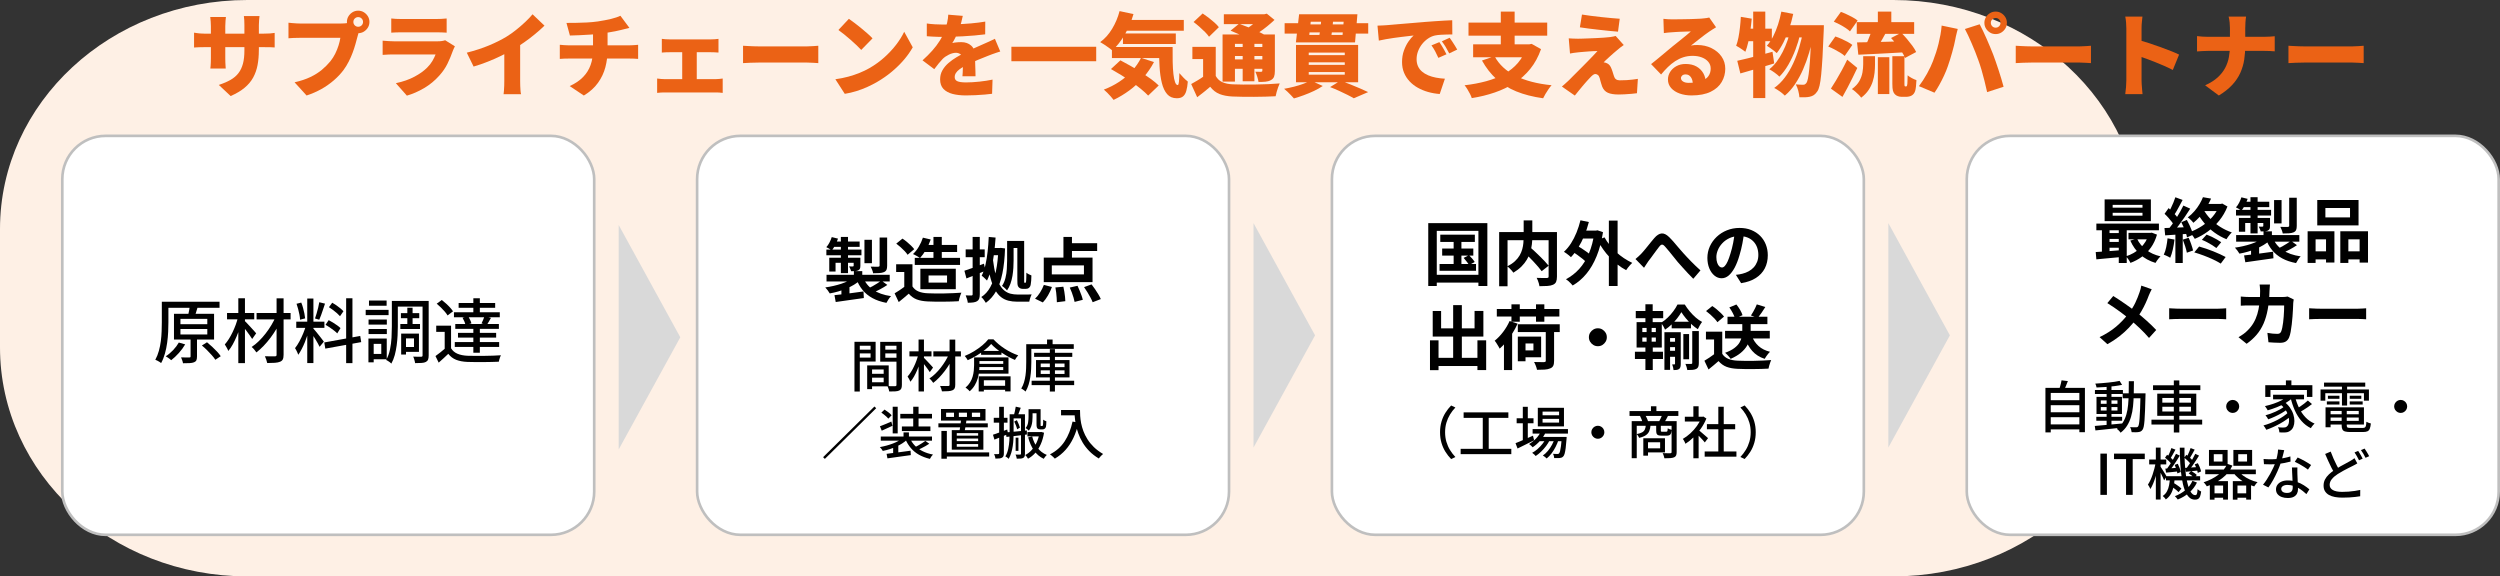 <?xml version="1.0" encoding="UTF-8"?>
<svg id="_レイヤー_2" data-name="レイヤー 2" xmlns="http://www.w3.org/2000/svg" viewBox="0 0 941.5 217.07">
  <rect x="0" y="0" width="941.5" height="217.07" fill="#333333" stroke="none"/>
  <defs>
    <style>
      .cls-1 {
        fill: #eb6215;
      }

      .cls-2 {
        fill: #fef0e5;
      }

      .cls-2, .cls-3 {
        fill-rule: evenodd;
      }

      .cls-4 {
        fill: #fff;
        stroke: #bfbfbf;
        stroke-miterlimit: 10;
      }

      .cls-3 {
        fill: #d9d9d9;
      }
    </style>
  </defs>
  <g id="_レイヤー_2-2" data-name="レイヤー 2">
    <g id="PC">
      <path class="cls-2" d="M0,86.25C0,38.61,41.72,0,93.2,0h619.84c51.47,0,93.2,38.61,93.2,86.25v44.57c0,47.64-41.72,86.25-93.2,86.25H93.2C41.72,217.07,0,178.46,0,130.82v-44.57Z"/>
      <rect class="cls-4" x="262.53" y="51.17" width="200.32" height="150.24" rx="16.29" ry="16.29"/>
      <rect class="cls-4" x="501.6" y="51.17" width="200.32" height="150.24" rx="16.29" ry="16.29"/>
      <rect class="cls-4" x="23.46" y="51.17" width="200.32" height="150.24" rx="16.29" ry="16.29"/>
      <rect class="cls-4" x="740.68" y="51.17" width="200.32" height="150.24" rx="16.29" ry="16.29"/>
      <g>
        <path d="M321.49,104.47l2.42,1.05c-.65.62-1.41,1.18-2.27,1.7-.86.52-1.79.99-2.78,1.41-.99.42-2.03.79-3.11,1.11-1.08.32-2.17.57-3.26.76-.19-.33-.45-.72-.78-1.17s-.63-.81-.91-1.09c1.04-.14,2.07-.33,3.11-.57,1.04-.24,2.03-.51,2.98-.83.95-.32,1.81-.67,2.6-1.07.78-.4,1.45-.83,1.99-1.3ZM313.24,89.29l2.35.58c-.28.81-.63,1.61-1.04,2.41-.41.8-.85,1.47-1.3,2.02-.23-.19-.56-.41-.99-.65s-.79-.43-1.07-.57c.46-.49.86-1.08,1.21-1.77.35-.68.63-1.36.84-2.03ZM311.21,94h13.21v2.14h-13.21v-2.14ZM311.27,103.49h23.8v2.5h-23.8v-2.5ZM312.29,97.06h10.23v1.9h-7.85v3.29h-2.37v-5.19ZM314.09,90.95h9.65v2.03h-10.44l.79-2.03ZM314.25,111.16c.93-.09,1.99-.21,3.19-.36,1.19-.15,2.46-.32,3.78-.5,1.33-.18,2.65-.36,3.97-.54l.13,2.48c-1.86.26-3.73.53-5.61.79-1.88.26-3.54.5-4.98.71l-.47-2.58ZM316.67,89.23h2.69v13.63h-2.69v-13.63ZM316.88,108.66l1.66-1.66,1.37.45v5.14h-3.03v-3.93ZM321.49,97.06h2.53v3c0,.49-.06.87-.17,1.13s-.35.48-.7.66c-.32.14-.69.22-1.12.25s-.94.04-1.52.04c-.05-.3-.16-.61-.32-.95s-.3-.62-.42-.87c.3.02.58.03.86.03h.54c.21,0,.32-.1.32-.29v-3ZM321.57,102.1h3.16v2.82h-3.16v-2.82ZM325,104.34c.75,1.99,2.01,3.58,3.76,4.78,1.75,1.2,4.02,2.01,6.81,2.41-.32.3-.64.7-.96,1.2s-.58.94-.78,1.33c-2.02-.39-3.77-.98-5.23-1.78-1.47-.8-2.71-1.81-3.72-3.03-1.01-1.22-1.83-2.68-2.46-4.39l2.58-.53ZM325.55,90.32h2.82v8.8h-2.82v-8.8ZM331.93,105.68l2.24,1.63c-.83.56-1.72,1.1-2.68,1.61s-1.85.94-2.68,1.29l-1.9-1.56c.54-.25,1.12-.54,1.73-.88s1.2-.7,1.78-1.07,1.08-.71,1.5-1.03ZM331.25,89.45h2.85v10.6c0,.67-.08,1.19-.25,1.56-.17.37-.49.66-.96.87-.46.19-1.02.31-1.69.36-.67.04-1.46.07-2.37.07-.07-.39-.2-.82-.38-1.29-.18-.47-.37-.88-.54-1.21.58.02,1.15.03,1.71.04s.94,0,1.13-.01.33-.06.4-.12c.07-.06.11-.17.11-.33v-10.52Z"/>
        <path d="M343.63,107.87c.54.86,1.31,1.49,2.29,1.9s2.16.63,3.53.68c.77.04,1.69.06,2.75.07,1.06,0,2.18,0,3.36-.01,1.18-.02,2.33-.05,3.47-.11,1.13-.05,2.14-.11,3.02-.18-.11.25-.23.56-.37.95-.14.39-.27.78-.38,1.19-.11.4-.2.76-.25,1.08-.79.05-1.7.09-2.71.12-1.02.03-2.07.04-3.14.05-1.07,0-2.11,0-3.11-.01s-1.9-.04-2.69-.08c-1.62-.07-3-.32-4.14-.75-1.14-.43-2.15-1.16-3.03-2.17-.58.49-1.17,1-1.78,1.53s-1.27,1.07-1.99,1.63l-1.55-3.29c.61-.37,1.26-.77,1.92-1.21.67-.44,1.31-.9,1.92-1.37h2.87ZM343.63,99.51v9.73h-3.08v-6.8h-3.06v-2.93h6.14ZM337.52,91.76l2.35-1.9c.54.35,1.1.76,1.66,1.23s1.09.94,1.58,1.42c.49.48.89.93,1.19,1.33l-2.5,2.11c-.26-.42-.63-.88-1.09-1.37-.47-.49-.98-.99-1.54-1.49-.56-.5-1.11-.94-1.63-1.33ZM347.56,89.5l2.95.69c-.46,1.33-1.05,2.62-1.78,3.86-.73,1.24-1.48,2.28-2.25,3.12-.21-.16-.48-.33-.8-.53-.33-.19-.66-.38-.99-.55-.33-.18-.62-.32-.87-.42.83-.74,1.56-1.66,2.21-2.77.65-1.11,1.16-2.24,1.53-3.4ZM344.5,97.12h17.05v2.66h-17.05v-2.66ZM346.61,101.2h13.34v7.72h-13.34v-7.72ZM347.96,92.24h12.49v2.66h-12.49v-2.66ZM349.7,103.73v2.69h6.96v-2.69h-6.96ZM351.54,89.23h3.14v9.67h-3.14v-9.67Z"/>
        <path d="M363.19,101.96c.95-.3,2.08-.69,3.39-1.17,1.31-.48,2.63-.98,3.97-1.49l.58,2.66c-1.21.51-2.44,1.01-3.69,1.5-1.25.49-2.41.96-3.48,1.4l-.76-2.9ZM366.28,89.23h2.71v21.59c0,.69-.08,1.23-.22,1.65-.15.41-.42.73-.8.96-.37.23-.84.38-1.41.46s-1.27.12-2.09.12c-.04-.39-.13-.84-.29-1.37-.16-.53-.33-.99-.5-1.4.47.02.92.03,1.33.03h.86c.28,0,.42-.15.42-.45v-21.59ZM363.67,93.93h7.17v2.93h-7.17v-2.93ZM376,93.4h.45l.47-.05,1.58.21c-.12,3.64-.46,6.77-1,9.41-.54,2.64-1.33,4.85-2.35,6.66-1.02,1.8-2.31,3.27-3.88,4.42-.19-.33-.45-.72-.78-1.16-.33-.44-.64-.78-.94-1.03,1.37-.86,2.51-2.11,3.41-3.76s1.61-3.66,2.11-6.04.8-5.09.91-8.13v-.53ZM372.36,89.23l2.58.24c-.14,2.09-.34,4.12-.59,6.1-.25,1.98-.59,3.82-1.02,5.54-.42,1.71-.97,3.23-1.63,4.55-.14-.16-.33-.36-.58-.59s-.5-.47-.75-.71-.48-.42-.67-.54c.6-1.16,1.07-2.51,1.42-4.06.35-1.55.62-3.22.82-5.01s.33-3.63.42-5.51ZM373.97,97.96c.26,2.2.61,4.05,1.03,5.57.42,1.52.91,2.76,1.48,3.73.56.97,1.19,1.72,1.88,2.25.69.54,1.45.91,2.27,1.11.82.2,1.69.3,2.62.3h2.58c.56,0,1.09,0,1.58-.01s.86-.02,1.11-.04c-.12.23-.25.51-.37.84s-.23.67-.32,1c-.09.33-.16.63-.21.9h-4.59c-1.16,0-2.24-.12-3.24-.37s-1.92-.68-2.75-1.32c-.83-.63-1.58-1.52-2.24-2.65-.66-1.13-1.23-2.59-1.73-4.36-.49-1.77-.9-3.93-1.21-6.46l2.11-.5ZM373.21,93.4h3.8v2.71h-3.8v-2.71ZM379.27,90.74h2.45v7.41c0,.84-.03,1.76-.09,2.75-.06.99-.18,2-.34,3-.17,1.01-.42,1.99-.75,2.93-.33.94-.76,1.79-1.29,2.54-.12-.16-.3-.35-.54-.58s-.48-.45-.72-.66-.46-.36-.63-.45c.6-.91,1.03-1.92,1.3-3.02.27-1.1.44-2.21.51-3.35.07-1.13.11-2.19.11-3.18v-7.41ZM381.06,90.74h2.82v2.66h-2.82v-2.66ZM383.14,90.74h2.56v15.25c0,.2,0,.33.03.38.04.09.1.13.18.13h.18c.11,0,.18-.04.24-.13.05-.11.1-.37.13-.79.02-.25.04-.62.05-1.13.02-.51.03-1.1.03-1.77.23.21.52.41.88.59.36.18.7.34,1.01.46,0,.62-.03,1.26-.08,1.94s-.11,1.16-.18,1.46c-.05.32-.14.58-.25.78-.12.2-.26.37-.44.51-.16.14-.35.24-.57.29s-.44.08-.67.08h-1.08c-.26,0-.53-.05-.8-.14s-.5-.25-.7-.46c-.14-.16-.25-.33-.33-.53-.08-.19-.13-.48-.16-.87s-.04-.92-.04-1.61v-14.44Z"/>
        <path d="M393.13,107.29l3.03.79c-.37,1.04-.86,2.09-1.48,3.16-.62,1.07-1.27,1.96-1.95,2.66l-2.93-1.42c.65-.58,1.27-1.34,1.87-2.29.6-.95,1.08-1.92,1.45-2.9ZM393.08,97.01h18.37v9.25h-18.37v-9.25ZM396.11,99.94v3.4h12.1v-3.4h-12.1ZM397.46,108.26l3-.29c.14.58.26,1.21.37,1.88.1.68.19,1.32.26,1.94s.11,1.16.11,1.63l-3.19.4c0-.46-.02-1.01-.07-1.65-.04-.64-.11-1.3-.18-1.99-.08-.69-.18-1.33-.3-1.92ZM400.49,89.23h3.21v9.17h-3.21v-9.17ZM401.99,91.58h11.2v2.95h-11.2v-2.95ZM402.89,108.29l2.9-.66c.26.56.53,1.17.8,1.81.27.64.51,1.26.72,1.86.21.6.37,1.13.47,1.61l-3.08.79c-.09-.46-.22-1-.41-1.63s-.4-1.28-.65-1.94c-.25-.66-.5-1.27-.76-1.83ZM408.26,108.13l2.82-1.03c.44.54.88,1.15,1.33,1.82s.87,1.32,1.25,1.96c.39.64.69,1.23.9,1.75l-3.06,1.19c-.19-.51-.47-1.09-.82-1.75-.35-.66-.74-1.33-1.17-2.03s-.85-1.33-1.25-1.91Z"/>
      </g>
      <g>
        <path d="M321.79,128.73h2.01v18.72h-2.01v-18.72ZM322.8,131.69h5.68v1.41h-5.68v-1.41ZM322.97,128.73h6.79v7.42h-6.79v-1.48h4.89v-4.47h-4.89v-1.48ZM326.58,137.61h1.84v8.94h-1.84v-8.94ZM327.43,137.61h7.26v7.87h-7.26v-1.52h5.36v-4.83h-5.36v-1.52ZM327.54,140.78h6.19v1.45h-6.19v-1.45ZM338.64,128.73v1.48h-5.23v4.51h5.23v1.48h-7.15v-7.46h7.15ZM332.69,131.69h5.74v1.41h-5.74v-1.41ZM337.6,128.73h2.05v16.22c0,.58-.08,1.03-.22,1.36-.15.33-.42.59-.8.77-.38.17-.88.27-1.48.31s-1.36.05-2.27.05c-.01-.2-.06-.42-.14-.66-.08-.25-.16-.49-.25-.74-.09-.25-.18-.46-.28-.64.4.03.8.04,1.2.04h1.71c.19-.01.31-.06.38-.13s.11-.2.11-.38v-16.19Z"/>
        <path d="M345.84,133.54l1.37.49c-.2.86-.46,1.74-.77,2.66-.31.91-.66,1.81-1.03,2.68s-.77,1.69-1.2,2.45c-.43.76-.88,1.41-1.35,1.94-.1-.29-.26-.63-.48-1-.22-.37-.42-.69-.59-.96.43-.48.84-1.03,1.25-1.67.41-.63.79-1.32,1.14-2.06.36-.74.68-1.49.96-2.27.28-.77.51-1.53.68-2.26ZM342.49,132.32h8.31v1.9h-8.31v-1.9ZM345.93,127.87h2.03v19.55h-2.03v-19.55ZM347.81,134.64c.14.11.33.29.58.55.24.25.51.54.81.85s.59.63.89.95.56.6.79.86c.23.26.4.45.5.58l-1.22,1.71c-.17-.28-.41-.63-.71-1.04-.3-.41-.62-.84-.95-1.29-.33-.44-.66-.86-.97-1.24s-.57-.7-.77-.94l1.05-.99ZM357.44,133.23l1.62.97c-.4.93-.88,1.86-1.43,2.8-.56.94-1.17,1.86-1.85,2.74-.68.88-1.38,1.71-2.11,2.47s-1.47,1.42-2.21,1.98c-.17-.27-.39-.56-.66-.88-.27-.32-.53-.57-.79-.77.74-.48,1.47-1.06,2.2-1.76.73-.7,1.42-1.46,2.07-2.3.65-.84,1.25-1.7,1.79-2.59.54-.89,1-1.78,1.37-2.67ZM351.5,132.32h10.38v1.92h-10.38v-1.92ZM357.61,127.89h2.14v16.97c0,.63-.08,1.11-.25,1.42-.16.32-.44.55-.82.71-.4.17-.93.28-1.58.33-.65.05-1.44.07-2.35.07-.06-.28-.15-.62-.29-1.02-.14-.4-.27-.74-.42-1.02.64.01,1.26.02,1.86.03.6,0,.99,0,1.17-.01.2,0,.34-.04.42-.11s.12-.2.12-.4v-16.97Z"/>
        <path d="M373.28,129.54c-.6.7-1.36,1.43-2.3,2.17-.93.75-1.96,1.46-3.08,2.14-1.12.68-2.27,1.28-3.45,1.8-.13-.22-.3-.5-.51-.81s-.42-.58-.62-.79c1.21-.49,2.38-1.08,3.51-1.77s2.16-1.43,3.1-2.21,1.68-1.55,2.25-2.28h1.96c.6.65,1.26,1.27,1.99,1.88.73.6,1.5,1.17,2.31,1.69.81.52,1.64.99,2.49,1.41.85.42,1.69.77,2.53,1.05-.23.24-.45.52-.67.83s-.41.62-.57.9c-.8-.34-1.62-.74-2.46-1.2-.84-.46-1.66-.96-2.46-1.49-.8-.53-1.54-1.08-2.24-1.65-.7-.57-1.3-1.13-1.79-1.68ZM366.83,134.6h2.03v3.02c0,.73-.05,1.52-.14,2.37-.09.85-.27,1.71-.53,2.59s-.64,1.73-1.12,2.54c-.48.81-1.11,1.56-1.88,2.23-.1-.13-.25-.28-.44-.46s-.39-.36-.6-.54c-.21-.18-.39-.3-.54-.37.73-.62,1.3-1.28,1.73-1.99.43-.71.75-1.44.96-2.19.21-.75.36-1.49.43-2.21.07-.72.11-1.4.11-2.04v-2.95ZM367.86,134.6h11.94v6.12h-11.98v-1.35h10v-3.4h-9.95v-1.37ZM367.82,137.02h11.04v1.22h-11.04v-1.22ZM368.58,141.72h12v5.69h-2.05v-4.2h-8.01v4.22h-1.94v-5.71ZM369.48,132.15h7.67v1.46h-7.67v-1.46ZM369.5,145.29h10.29v1.52h-10.29v-1.52Z"/>
        <path d="M386.48,129.62h1.92v6.73c0,.83-.03,1.73-.08,2.7s-.15,1.95-.3,2.95-.37,1.96-.66,2.9-.67,1.79-1.14,2.56c-.11-.13-.27-.26-.47-.41s-.4-.29-.61-.43c-.21-.14-.39-.24-.54-.3.44-.72.79-1.49,1.04-2.33.25-.84.43-1.7.56-2.59.12-.89.2-1.77.23-2.63s.05-1.67.05-2.42v-6.73ZM387.44,129.62h16.94v1.77h-16.94v-1.77ZM388.51,143.39h16.02v1.64h-16.02v-1.64ZM389.45,132.87h14.37v1.52h-14.37v-1.52ZM390.16,135.61h12.62v6.52h-12.62v-6.52ZM391.93,136.9v1.35h8.97v-1.35h-8.97ZM391.93,139.47v1.35h8.97v-1.35h-8.97ZM394.32,127.87h2.09v2.83h-2.09v-2.83ZM395.37,131.48h1.92v15.98h-1.92v-15.98Z"/>
        <path d="M329.31,153.09l.66.65-19.33,19.08-.66-.65,19.33-19.08Z"/>
        <path d="M340.01,164.9l1.58.67c-.51.51-1.12.98-1.81,1.42-.7.44-1.45.85-2.25,1.21-.8.37-1.64.69-2.5.96s-1.72.5-2.57.66c-.11-.21-.28-.46-.49-.74-.21-.28-.42-.51-.62-.7.84-.16,1.68-.34,2.51-.57s1.63-.49,2.4-.78c.77-.29,1.48-.63,2.12-.99s1.19-.75,1.63-1.16ZM331.36,160.55c.57-.21,1.23-.47,1.99-.79s1.53-.65,2.33-1l.41,1.6c-.68.31-1.37.63-2.07.95s-1.35.62-1.96.89l-.68-1.65ZM331.7,164.41h19.29v1.54h-19.29v-1.54ZM331.92,155.39l1.2-1.14c.47.29.96.64,1.48,1.04.52.4.91.77,1.18,1.11l-1.24,1.26c-.17-.22-.41-.47-.71-.75-.3-.27-.62-.54-.95-.81-.33-.27-.66-.51-.97-.72ZM333.88,170.91c.75-.1,1.62-.21,2.61-.33.98-.12,2.02-.25,3.12-.4,1.1-.15,2.2-.3,3.31-.45l.09,1.67c-1.04.14-2.09.28-3.14.43-1.05.15-2.06.29-3.02.42s-1.84.26-2.64.37l-.32-1.71ZM336.19,153.17h1.88v10.04h-1.88v-10.04ZM336.36,168.1l1.11-1.1.83.27v4.18h-1.94v-3.35ZM339.05,155.87h11.94v1.73h-11.94v-1.73ZM339.65,160.6h10.74v1.73h-10.74v-1.73ZM340.27,162.83h2.03v2.57h-2.03v-2.57ZM342.62,164.92c.47,1.1,1.11,2.06,1.92,2.9.81.84,1.79,1.54,2.94,2.11,1.15.57,2.44.99,3.88,1.25-.21.2-.43.46-.65.78s-.39.61-.5.86c-1.55-.37-2.92-.89-4.11-1.56-1.19-.67-2.21-1.51-3.06-2.5-.85-.99-1.56-2.15-2.11-3.47l1.71-.38ZM343.92,153.17h2.01v8.56h-2.01v-8.56ZM348.51,166.06l1.45,1.05c-.44.29-.92.59-1.42.88-.51.3-1.01.57-1.53.81s-.99.47-1.43.66l-1.22-.95c.44-.21.92-.46,1.43-.74.51-.28,1-.58,1.47-.89.47-.31.88-.59,1.24-.84Z"/>
        <path d="M353.4,159.42h18.6v1.52h-18.6v-1.52ZM354.38,154.04h16.76v4.37h-16.76v-4.37ZM354.53,162.28h2.05v10.48h-2.05v-10.48ZM355.39,170.38h17.13v1.56h-17.13v-1.56ZM356.31,155.41v1.6h2.97v-1.6h-2.97ZM358.44,161.99h11.9v7.36h-11.9v-7.36ZM360.32,163.13v.95h8.05v-.95h-8.05ZM360.32,165.15v.99h8.05v-.99h-8.05ZM360.32,167.24v.99h8.05v-.99h-8.05ZM361.11,155.41v1.6h3.05v-1.6h-3.05ZM361.94,158.04l2.03.13c-.09.73-.2,1.51-.33,2.33-.14.82-.27,1.52-.4,2.1h-1.94c.13-.6.25-1.33.36-2.18.11-.85.21-1.64.28-2.37ZM366.02,155.41v1.6h3.1v-1.6h-3.1Z"/>
        <path d="M373.95,163.72c.7-.22,1.52-.51,2.47-.86.95-.35,1.91-.72,2.89-1.1l.36,1.71c-.88.35-1.77.71-2.66,1.08-.89.37-1.73.7-2.51,1.01l-.55-1.83ZM374.25,157.35h5.17v1.83h-5.17v-1.83ZM376.29,153.2h1.77v17.48c0,.45-.05.8-.15,1.06s-.29.47-.55.62c-.26.15-.58.25-.98.29-.4.04-.9.06-1.5.06-.01-.24-.08-.52-.18-.85-.11-.33-.21-.62-.31-.85.36.01.68.02.98.02s.5,0,.62-.02c.2,0,.3-.11.3-.34v-17.48ZM380.22,156h1.5v6.96c0,.73-.02,1.53-.06,2.39-.04.86-.13,1.74-.26,2.62s-.31,1.74-.56,2.57-.57,1.59-.98,2.28c-.07-.1-.18-.21-.33-.34-.15-.13-.31-.24-.47-.35s-.31-.19-.44-.24c.5-.86.86-1.81,1.08-2.85.22-1.04.36-2.09.43-3.14.06-1.05.1-2.04.1-2.95v-6.96ZM378.79,162.85c.68-.06,1.45-.12,2.3-.2.85-.08,1.75-.17,2.72-.26.97-.1,1.94-.2,2.9-.29l.02,1.54c-1.35.17-2.71.33-4.07.5-1.36.16-2.57.3-3.62.41l-.26-1.69ZM380.97,156h4.29v1.58h-4.29v-1.58ZM382.53,153.15l1.88.42c-.21.59-.43,1.2-.66,1.81-.23.62-.43,1.15-.62,1.6l-1.35-.4c.14-.49.29-1.06.43-1.71.14-.65.25-1.22.32-1.73ZM381.98,158.74l.98-.51c.24.45.47.94.68,1.48s.37.98.47,1.33l-1.05.63c-.09-.39-.23-.87-.44-1.41s-.42-1.05-.65-1.52ZM384.5,156h1.5v14.89c0,.41-.05.73-.14.98-.09.25-.27.44-.52.58-.26.14-.58.23-.97.25-.39.03-.88.04-1.46.04-.01-.21-.07-.47-.16-.78-.09-.31-.19-.57-.29-.78.38.01.74.02,1.08.03.33,0,.56,0,.67,0,.2,0,.3-.11.3-.34v-14.87ZM382.49,164.83h1.05v4.96h-1.05v-4.96ZM391.48,162.71h.32l.32-.04,1.07.29c-.27,1.64-.69,3.1-1.26,4.37-.57,1.26-1.26,2.35-2.06,3.25-.8.9-1.71,1.62-2.72,2.17-.11-.21-.27-.45-.47-.73s-.39-.5-.58-.66c.88-.45,1.69-1.07,2.42-1.87s1.36-1.74,1.87-2.85c.51-1.1.88-2.32,1.09-3.64v-.29ZM387.36,154.1h1.5v2.93c0,.54-.03,1.11-.1,1.72-.06.61-.2,1.22-.4,1.82s-.51,1.15-.92,1.62c-.07-.1-.19-.21-.34-.35-.16-.13-.31-.26-.46-.37-.15-.11-.28-.2-.4-.25.51-.63.83-1.33.94-2.1s.17-1.47.17-2.12v-2.91ZM386.93,162.71h5.17v1.64h-5.17v-1.64ZM388.72,164.37c.41,1.62,1.08,3.04,2,4.26.92,1.22,2.09,2.12,3.51,2.7-.2.17-.41.4-.64.69-.23.29-.41.54-.53.77-1.51-.72-2.74-1.77-3.69-3.16-.95-1.39-1.67-3.03-2.16-4.91l1.52-.34ZM388.13,154.1h2.99v1.54h-2.99v-1.54ZM390.35,154.1h1.54v6.01c0,.13,0,.21.02.25.04.06.11.08.21.08h.3c.11,0,.19-.03.24-.08.03-.03.06-.08.08-.16s.05-.19.06-.33c.03-.15.05-.39.05-.71,0-.32.01-.69.01-1.11.16.13.35.24.58.35.23.11.43.19.62.26,0,.42-.02.84-.05,1.26s-.07.71-.12.86c-.06.17-.13.31-.22.43-.09.12-.2.22-.33.31-.1.07-.22.12-.37.15-.15.03-.3.04-.44.04h-.77c-.19,0-.37-.03-.57-.08-.19-.06-.35-.15-.48-.27-.13-.15-.22-.35-.28-.59s-.08-.66-.08-1.27v-5.42Z"/>
        <path d="M403.91,158.76l2.29.4c-.5,2.12-1.15,4.04-1.96,5.75s-1.79,3.21-2.94,4.5c-1.15,1.29-2.5,2.4-4.05,3.31-.11-.15-.29-.33-.51-.53-.23-.2-.46-.4-.69-.61-.24-.21-.45-.37-.63-.48,2.32-1.18,4.16-2.81,5.52-4.88,1.36-2.07,2.35-4.56,2.98-7.45ZM399.59,154.4h6.06v2.02h-6.06v-2.02ZM404.66,154.4h2.07c0,.65.02,1.4.07,2.25s.17,1.76.35,2.72c.19.96.47,1.96.85,2.98s.89,2.04,1.53,3.06c.63,1.01,1.43,1.99,2.4,2.94.97.95,2.14,1.82,3.5,2.62-.14.11-.32.27-.53.47-.21.2-.42.42-.62.64s-.36.42-.47.59c-1.4-.84-2.59-1.77-3.59-2.79-1-1.02-1.83-2.1-2.51-3.24-.68-1.14-1.22-2.29-1.63-3.44s-.72-2.27-.93-3.35c-.21-1.08-.34-2.09-.41-3.03-.06-.93-.1-1.75-.1-2.44Z"/>
      </g>
      <g>
        <path d="M537.87,84.04h22.27v23.67h-3.37v-20.77h-15.68v20.77h-3.21v-23.67ZM539.64,103.5h18.69v2.93h-18.69v-2.93ZM542.14,99.41h13.73v2.58h-13.73v-2.58ZM542.41,88.37h13.02v2.74h-13.02v-2.74ZM543.12,93.61h11.73v2.66h-11.73v-2.66ZM547.44,89.24h2.93v11.54h-2.93v-11.54ZM551.21,97.12l2-1.03c.39.37.79.8,1.2,1.28.41.48.73.91.96,1.28l-2.11,1.19c-.21-.37-.51-.81-.91-1.32-.4-.51-.78-.97-1.15-1.4Z"/>
        <path d="M564.57,87.39h20.01v3.08h-16.84v17.34h-3.16v-20.43ZM573.8,82.99h3.27v6.33c0,.88-.06,1.79-.17,2.73-.11.94-.32,1.89-.61,2.85-.29.96-.7,1.9-1.24,2.82-.54.92-1.22,1.8-2.06,2.64-.83.83-1.85,1.61-3.04,2.33-.16-.23-.37-.49-.63-.79-.26-.3-.54-.59-.83-.88s-.57-.53-.83-.72c1.14-.58,2.09-1.22,2.85-1.92.75-.7,1.35-1.44,1.79-2.2s.76-1.54.98-2.33.35-1.57.42-2.33c.07-.76.11-1.49.11-2.17v-6.33ZM573.75,94.72l2.4-1.71c.58.51,1.2,1.07,1.86,1.69.66.62,1.31,1.24,1.96,1.88s1.26,1.26,1.82,1.86c.56.6,1.04,1.14,1.42,1.63l-2.61,2.06c-.35-.49-.79-1.04-1.33-1.66s-1.12-1.26-1.74-1.94c-.62-.68-1.27-1.33-1.92-1.98-.66-.64-1.28-1.25-1.86-1.83ZM583.21,87.39h3.14v16.76c0,.84-.11,1.51-.32,1.99s-.6.85-1.16,1.09c-.54.25-1.24.4-2.08.46-.84.06-1.85.09-3.03.09-.04-.3-.11-.64-.22-1.03-.11-.39-.24-.76-.38-1.13-.14-.37-.29-.69-.45-.98.53.02,1.05.03,1.58.04s1,.01,1.41.01h.86c.25-.02.42-.07.51-.14.1-.08.14-.23.14-.46v-16.71Z"/>
        <path d="M595.2,82.96l3.16.66c-.46,1.77-1.02,3.48-1.7,5.11-.68,1.63-1.44,3.14-2.29,4.52s-1.77,2.58-2.75,3.6c-.18-.19-.43-.42-.75-.67-.33-.25-.66-.51-.99-.76-.33-.25-.63-.45-.9-.59.98-.9,1.87-1.96,2.66-3.19.79-1.23,1.48-2.59,2.08-4.07.6-1.48,1.09-3.02,1.48-4.6ZM600.45,86.84h.61l.55-.11,2.08.71c-.53,3.39-1.32,6.4-2.39,9.01-1.06,2.62-2.36,4.85-3.89,6.68-1.53,1.84-3.24,3.3-5.14,4.39-.18-.23-.41-.5-.71-.8s-.61-.61-.94-.9-.62-.51-.88-.67c1.88-.98,3.55-2.28,5.01-3.89,1.46-1.61,2.67-3.55,3.64-5.84.97-2.28,1.65-4.91,2.06-7.88v-.71ZM591.96,94.67l1.61-2.37c.65.35,1.34.76,2.07,1.24.73.47,1.42.95,2.07,1.42.65.47,1.18.93,1.58,1.37l-1.71,2.66c-.37-.44-.87-.92-1.5-1.44-.63-.52-1.31-1.03-2.03-1.54-.72-.51-1.42-.96-2.08-1.34ZM594.89,86.84h6.46v3h-6.46v-3ZM604.27,89.4c.53.97,1.16,1.92,1.91,2.86.75.94,1.58,1.83,2.49,2.68.91.84,1.88,1.61,2.91,2.29,1.03.69,2.07,1.27,3.12,1.77-.23.21-.49.48-.79.8s-.58.66-.84,1-.48.66-.66.94c-1.11-.58-2.17-1.27-3.2-2.08-1.03-.81-2.01-1.7-2.94-2.69-.93-.98-1.79-2.03-2.57-3.14-.78-1.11-1.48-2.25-2.1-3.43l2.66-1ZM605.9,83.07h3.29v24.64h-3.29v-24.64Z"/>
        <path d="M615.92,97.54c.4-.32.78-.64,1.12-.96s.72-.69,1.12-1.09c.3-.32.64-.71,1.03-1.17.39-.46.8-.97,1.24-1.51.44-.54.88-1.09,1.33-1.65.45-.55.87-1.07,1.28-1.54.93-1.05,1.84-1.62,2.71-1.7s1.8.36,2.77,1.3c.6.58,1.22,1.24,1.86,1.98s1.27,1.48,1.88,2.21c.61.74,1.19,1.39,1.71,1.95.42.47.87.97,1.36,1.48s1,1.05,1.54,1.61c.54.56,1.12,1.12,1.71,1.69.6.56,1.2,1.12,1.82,1.69l-2.71,3.16c-.62-.61-1.27-1.28-1.95-2-.69-.72-1.36-1.46-2.02-2.21s-1.28-1.45-1.86-2.08c-.53-.65-1.08-1.34-1.67-2.07s-1.16-1.43-1.7-2.1-1.03-1.23-1.45-1.69c-.3-.35-.57-.57-.8-.66-.24-.09-.47-.07-.68.05-.22.12-.45.35-.7.68-.26.33-.57.73-.91,1.19s-.7.95-1.08,1.46c-.38.52-.74,1.02-1.09,1.5-.35.48-.68.91-.98,1.28-.3.44-.59.88-.88,1.32-.29.44-.55.83-.78,1.19l-3.21-3.29Z"/>
        <path d="M656.88,87.34c-.18,1.34-.4,2.76-.68,4.27-.28,1.51-.66,3.04-1.13,4.59-.51,1.78-1.11,3.3-1.79,4.59-.69,1.28-1.44,2.27-2.25,2.96s-1.71,1.04-2.68,1.04-1.86-.33-2.67-.99-1.47-1.57-1.95-2.73c-.48-1.16-.73-2.48-.73-3.95s.31-2.97.92-4.32c.62-1.35,1.47-2.55,2.57-3.6,1.1-1.04,2.38-1.87,3.85-2.46s3.05-.9,4.76-.9,3.11.26,4.42.79c1.31.53,2.43,1.26,3.36,2.19s1.64,2.02,2.13,3.27c.49,1.25.74,2.59.74,4.03,0,1.85-.38,3.5-1.13,4.96-.76,1.46-1.88,2.66-3.36,3.61-1.48.95-3.33,1.6-5.55,1.95l-1.98-3.14c.51-.05.96-.11,1.34-.18s.76-.15,1.11-.24c.84-.21,1.63-.51,2.36-.91s1.37-.89,1.91-1.48c.54-.59.97-1.28,1.28-2.07.31-.79.46-1.66.46-2.61,0-1.04-.16-1.99-.47-2.85-.32-.86-.78-1.61-1.4-2.25s-1.36-1.13-2.24-1.48-1.89-.51-3.03-.51c-1.41,0-2.64.25-3.72.75-1.07.5-1.98,1.15-2.71,1.94-.74.79-1.3,1.64-1.67,2.56-.38.91-.57,1.78-.57,2.61,0,.88.11,1.61.32,2.2s.47,1.03.78,1.32.64.44.99.44c.37,0,.73-.19,1.09-.57.36-.38.72-.95,1.07-1.73.35-.77.7-1.75,1.05-2.92.4-1.27.75-2.62,1.03-4.06.28-1.44.48-2.85.61-4.22l3.58.1Z"/>
        <path d="M538.53,128.17h3.22v11.23h-3.22v-11.23ZM539.56,117.12h3.16v6.54h12.6v-6.56h3.32v9.65h-19.08v-9.62ZM540.09,134.76h18v3.08h-18v-3.08ZM547.26,114.91h3.27v21.75h-3.27v-21.75ZM556.4,128.17h3.29v11.2h-3.29v-11.2Z"/>
        <path d="M568.5,120.89l3.03,1c-.51,1.16-1.13,2.32-1.86,3.48-.73,1.16-1.51,2.25-2.35,3.27-.83,1.02-1.68,1.91-2.54,2.66-.11-.23-.27-.53-.5-.91s-.47-.76-.71-1.15-.47-.69-.68-.92c1.11-.88,2.17-1.98,3.18-3.31,1.01-1.33,1.82-2.7,2.44-4.12ZM563.7,116.36h23.56v2.85h-23.56v-2.85ZM566.39,127.01l3.08-3.08v15.45h-3.08v-12.36ZM569.21,114.62h3.14v6.54h-3.14v-6.54ZM571.61,122.13h15.79v2.93h-15.79v-2.93ZM571.61,126.77h2.9v9.28h-2.9v-9.28ZM573.19,126.77h7.2v7.78h-7.2v-2.58h4.3v-2.61h-4.3v-2.58ZM582.13,123.58h3.14v12.31c0,.79-.1,1.41-.32,1.86s-.6.78-1.16.99c-.58.25-1.27.4-2.08.45-.81.05-1.77.08-2.87.08-.07-.42-.22-.92-.44-1.49s-.44-1.06-.67-1.46c.53.02,1.05.03,1.56.04.51,0,.96.01,1.36.01h.83c.25-.02.42-.06.51-.13.1-.07.15-.2.15-.4v-12.26ZM578.46,114.62h3.14v6.54h-3.14v-6.54Z"/>
        <path d="M601.76,123.63c.63,0,1.2.15,1.7.46.5.31.91.71,1.21,1.21.31.5.46,1.07.46,1.7s-.15,1.18-.46,1.69c-.31.51-.71.92-1.21,1.23s-1.07.46-1.7.46-1.18-.15-1.69-.46-.92-.72-1.23-1.23c-.31-.51-.46-1.07-.46-1.69s.15-1.2.46-1.7c.31-.5.72-.91,1.23-1.21.51-.31,1.07-.46,1.69-.46Z"/>
        <path d="M615.71,132.46h10.57v2.74h-10.57v-2.74ZM616.03,117.12h10.33v2.71h-10.33v-2.71ZM616.34,121.32h9.49v9.57h-9.49v-9.57ZM618.5,123.5v1.55h5.09v-1.55h-5.09ZM618.5,127.11v1.55h5.09v-1.55h-5.09ZM619.66,114.59h2.74v7.8h-2.74v-7.8ZM620.11,122.4h1.9v7.33h.42v9.62h-2.77v-9.62h.45v-7.33ZM633.21,117.55c-.42.74-.95,1.51-1.58,2.32-.63.81-1.34,1.59-2.12,2.33s-1.6,1.4-2.46,1.96c-.16-.4-.38-.86-.67-1.36-.29-.5-.57-.92-.83-1.25.86-.51,1.69-1.15,2.49-1.92.8-.77,1.52-1.59,2.16-2.46.64-.87,1.16-1.7,1.54-2.49h2.74c.54.88,1.17,1.74,1.87,2.58s1.45,1.61,2.25,2.31,1.6,1.25,2.41,1.67c-.28.35-.57.78-.86,1.29-.29.51-.54.99-.75,1.45-.79-.51-1.57-1.12-2.35-1.83s-1.49-1.47-2.16-2.28c-.67-.81-1.23-1.58-1.69-2.32ZM626.81,125.11h4.96v2.21h-2.82v11.97h-2.13v-14.18ZM628.18,128.7h3.69v2.03h-3.69v-2.03ZM628.18,132.12h3.69v2.24h-3.69v-2.24ZM629.55,121.16h7.27v2.5h-7.27v-2.5ZM630.81,125.11h2.16v11.89c0,.47-.04.87-.12,1.19-.08.32-.25.58-.51.79-.28.18-.59.29-.92.33-.33.04-.72.07-1.16.07-.02-.3-.08-.66-.18-1.08-.11-.42-.22-.78-.34-1.08h.9c.12,0,.18-.09.18-.26v-11.83ZM633.95,125.8h2.16v9.49h-2.16v-9.49ZM637.3,124.69h2.48v12.02c0,.58-.07,1.04-.2,1.4-.13.35-.38.62-.75.82-.39.19-.85.31-1.4.36-.54.04-1.2.07-1.98.07-.05-.33-.15-.72-.28-1.16-.13-.44-.28-.83-.43-1.16.47.02.92.03,1.33.03h.83c.26-.02.4-.14.4-.37v-11.99Z"/>
        <path d="M648.6,133.25c.54.86,1.31,1.49,2.29,1.9.98.4,2.16.63,3.53.68.77.04,1.69.06,2.75.07,1.06,0,2.18,0,3.36-.01,1.18-.02,2.33-.05,3.47-.11,1.13-.05,2.14-.11,3.02-.18-.11.25-.23.56-.37.95-.14.39-.27.78-.38,1.19-.12.4-.2.76-.25,1.08-.79.05-1.7.09-2.71.12-1.02.03-2.06.04-3.14.05s-2.11,0-3.11-.01c-1-.02-1.9-.04-2.69-.08-1.62-.07-3-.32-4.14-.75-1.14-.43-2.15-1.16-3.03-2.17-.58.49-1.17,1-1.78,1.53s-1.27,1.07-1.99,1.63l-1.55-3.29c.61-.37,1.26-.77,1.92-1.21s1.31-.9,1.92-1.37h2.87ZM648.6,124.9v9.73h-3.08v-6.8h-3.06v-2.93h6.14ZM642.49,117.15l2.35-1.9c.54.35,1.1.76,1.66,1.23s1.09.94,1.58,1.42c.49.48.89.93,1.19,1.33l-2.5,2.11c-.26-.42-.63-.88-1.09-1.37-.47-.49-.98-.99-1.54-1.49s-1.11-.94-1.63-1.33ZM656.14,120.66h3.16v4.22c0,.84-.1,1.72-.3,2.64-.2.91-.57,1.82-1.11,2.73-.54.91-1.3,1.78-2.29,2.61-.99.83-2.27,1.59-3.83,2.28-.14-.23-.33-.48-.58-.76s-.5-.56-.76-.84c-.26-.28-.52-.51-.76-.68,1.49-.54,2.68-1.15,3.54-1.82.87-.67,1.51-1.36,1.92-2.08.41-.72.68-1.43.82-2.12.13-.69.2-1.35.2-1.96v-4.19ZM649.66,124.61h16.84v2.85h-16.84v-2.85ZM650.58,119.29h15.02v2.79h-15.02v-2.79ZM651.26,115.78l2.66-1.11c.49.6.96,1.27,1.4,2.03.44.76.75,1.42.92,2l-2.85,1.21c-.14-.56-.42-1.23-.83-2.02-.41-.78-.85-1.49-1.3-2.12ZM659.78,126.61c.54,1.46,1.38,2.69,2.49,3.7,1.12,1.01,2.55,1.74,4.31,2.17-.23.21-.47.47-.72.79-.25.32-.49.64-.71.96-.22.33-.41.63-.57.91-1.93-.63-3.5-1.62-4.69-2.98s-2.12-3.01-2.77-4.98l2.66-.58ZM661.6,114.62l3.22,1c-.47.76-.96,1.5-1.46,2.23-.5.73-.96,1.35-1.38,1.86l-2.58-.9c.26-.4.54-.85.82-1.33s.54-.98.79-1.48.45-.96.61-1.38Z"/>
      </g>
      <g>
        <path d="M542.32,162.79c0-1.43.18-2.76.54-3.99s.85-2.34,1.49-3.35c.63-1.01,1.35-1.93,2.15-2.74l1.6.76c-.77.8-1.45,1.68-2.02,2.62-.58.95-1.03,1.98-1.36,3.08s-.5,2.31-.5,3.62.17,2.5.5,3.61.78,2.14,1.36,3.08c.58.94,1.25,1.82,2.02,2.64l-1.6.76c-.8-.82-1.52-1.73-2.15-2.74-.63-1.01-1.13-2.13-1.49-3.36-.36-1.23-.54-2.55-.54-3.97Z"/>
        <path d="M550.08,169.03h19.08v2h-19.08v-2ZM551.2,155.3h16.85v2.07h-16.85v-2.07ZM558.41,156.4h2.24v13.43h-2.24v-13.43Z"/>
        <path d="M570.75,166.9c.53-.21,1.16-.47,1.88-.77.72-.3,1.48-.63,2.28-.99.8-.36,1.6-.71,2.4-1.06l.44,1.73c-1.07.53-2.15,1.08-3.25,1.62-1.1.55-2.09,1.04-2.99,1.48l-.76-2ZM571.17,157.51h6.35v1.9h-6.35v-1.9ZM573.49,153.21h1.88v13.03h-1.88v-13.03ZM580.45,162.22l1.73.44c-.54,1.2-1.25,2.29-2.14,3.29s-1.84,1.83-2.84,2.49c-.08-.11-.21-.25-.38-.4-.17-.15-.34-.31-.51-.46-.17-.15-.32-.27-.46-.36.98-.56,1.88-1.28,2.7-2.15.81-.87,1.45-1.82,1.9-2.85ZM582.32,164.92l1.33.78c-.37.76-.83,1.52-1.4,2.28-.57.76-1.2,1.46-1.88,2.12-.68.65-1.36,1.2-2.03,1.63-.16-.2-.36-.41-.6-.63s-.49-.41-.73-.57c.7-.37,1.4-.85,2.08-1.46.68-.6,1.3-1.27,1.87-1.99.56-.72,1.02-1.44,1.37-2.16ZM577.18,161.58h13.31v1.71h-13.31v-1.71ZM579.14,153.59h9.85v6.98h-9.85v-6.98ZM579.52,164.56h8.96v1.6h-8.96v-1.6ZM580.93,155v1.39h6.22v-1.39h-6.22ZM580.93,157.75v1.39h6.22v-1.39h-6.22ZM585.57,164.89l1.37.74c-.27.87-.63,1.75-1.09,2.65s-.97,1.72-1.55,2.49c-.58.77-1.19,1.39-1.83,1.89-.17-.18-.39-.38-.65-.59-.27-.21-.53-.39-.78-.53.66-.44,1.29-1.01,1.89-1.73s1.12-1.5,1.58-2.36c.46-.86.81-1.71,1.07-2.55ZM588.14,164.56h1.86c-.01.38-.03.63-.04.76-.1,1.41-.21,2.55-.33,3.45-.12.89-.25,1.58-.39,2.07-.14.49-.31.83-.51,1.04-.2.21-.4.36-.6.44-.2.08-.44.14-.71.17-.24.01-.54.02-.92.03-.37,0-.77,0-1.19-.01-.01-.25-.06-.53-.14-.84s-.19-.56-.33-.76c.37.03.7.05,1,.05.3,0,.53.01.69.01.14,0,.26-.01.36-.04.1-.03.18-.09.25-.19.14-.14.27-.42.38-.83.11-.41.22-1.03.33-1.84s.2-1.88.28-3.21v-.29Z"/>
        <path d="M601.74,160.34c.46,0,.88.11,1.24.33.37.22.66.51.88.88.23.37.34.78.34,1.24,0,.44-.11.84-.33,1.21-.22.37-.51.67-.88.9-.37.23-.78.34-1.24.34-.44,0-.84-.11-1.21-.33-.37-.22-.67-.51-.9-.89-.22-.37-.34-.78-.34-1.21,0-.46.11-.88.33-1.24.22-.37.51-.66.89-.89.37-.22.78-.34,1.21-.34Z"/>
        <path d="M613.68,154.82h18.39v1.83h-18.39v-1.83ZM614.5,158.61h16.05v1.75h-14.15v12.19h-1.9v-13.94ZM619.82,160.02h1.79c-.07.89-.23,1.64-.48,2.28s-.68,1.16-1.28,1.58-1.44.76-2.54,1.01c-.08-.21-.22-.46-.4-.74-.18-.28-.37-.51-.55-.67.91-.17,1.61-.4,2.1-.68.49-.29.82-.66,1.01-1.11.19-.45.31-1,.35-1.67ZM617.62,156.61l1.96-.34c.21.35.42.76.63,1.21.21.46.36.85.44,1.19l-2.05.44c-.07-.34-.2-.74-.39-1.21-.19-.47-.39-.9-.6-1.3ZM618.87,165.04h1.77v6.56h-1.77v-6.56ZM619.94,165.04h7.09v5.33h-7.09v-1.52h5.27v-2.3h-5.27v-1.52ZM621.75,153h2.05v2.89h-2.05v-2.89ZM623.74,160.02h1.73v2.11c0,.2.03.32.09.38.06.06.21.08.45.08h1.52c.13,0,.22-.03.29-.08.07-.06.13-.18.17-.36s.07-.46.08-.84c.17.11.4.23.7.34.29.11.55.19.78.23-.07.87-.24,1.46-.51,1.75-.27.29-.7.44-1.31.44h-1.98c-.55,0-.97-.06-1.27-.17-.29-.11-.5-.31-.6-.59s-.16-.67-.16-1.16v-2.13ZM625.99,156.21l2.19.38c-.24.48-.48.93-.72,1.37-.24.44-.46.81-.67,1.12l-1.98-.36c.21-.35.43-.77.64-1.24.22-.48.4-.9.54-1.27ZM629.51,158.61h1.92v11.66c0,.52-.07.94-.21,1.25s-.39.55-.76.71c-.38.16-.87.25-1.47.3-.6.04-1.33.06-2.18.06-.03-.18-.08-.39-.15-.62-.07-.23-.15-.47-.23-.71s-.18-.44-.27-.61c.63.03,1.22.04,1.77.04h1.1c.18-.01.31-.05.38-.12.07-.06.11-.17.11-.31v-11.66Z"/>
        <path d="M640.75,156.95h.38l.38-.08,1.12.74c-.53,1.32-1.22,2.59-2.07,3.8-.84,1.21-1.77,2.3-2.77,3.28-1,.98-2.02,1.79-3.05,2.44-.06-.18-.14-.39-.26-.63-.12-.24-.24-.47-.37-.7-.13-.22-.25-.39-.36-.51.97-.55,1.91-1.24,2.83-2.08.91-.84,1.74-1.76,2.47-2.78.73-1.02,1.3-2.05,1.71-3.09v-.38ZM634.51,156.95h6.96v1.81h-6.96v-1.81ZM637.72,153h1.98v4.81h-1.98v-4.81ZM637.72,163.63l1.98-2.36v11.32h-1.98v-8.96ZM639.49,161.82c.2.13.47.34.81.63.34.3.72.62,1.12.96s.77.66,1.1.95c.33.29.57.5.73.64l-1.22,1.62c-.2-.25-.45-.55-.76-.9-.31-.34-.64-.7-1-1.06-.36-.37-.7-.71-1.03-1.04s-.61-.59-.83-.79l1.1-1.01ZM641.98,170.02h11.96v1.96h-11.96v-1.96ZM642.82,159.73h10.65v1.94h-10.65v-1.94ZM647.12,153.17h2.04v17.8h-2.04v-17.8Z"/>
        <path d="M661.21,162.79c0,1.42-.18,2.75-.54,3.97-.36,1.23-.85,2.35-1.49,3.36s-1.35,1.93-2.15,2.74l-1.6-.76c.77-.82,1.45-1.69,2.02-2.64.58-.94,1.03-1.97,1.36-3.08s.5-2.31.5-3.61-.17-2.51-.5-3.62-.78-2.13-1.36-3.08c-.58-.95-1.25-1.82-2.02-2.62l1.6-.76c.8.82,1.52,1.73,2.15,2.74.63,1.01,1.13,2.13,1.49,3.35s.54,2.55.54,3.99Z"/>
      </g>
      <g>
        <path d="M789.26,94.92c.9-.05,1.9-.12,3-.2,1.11-.08,2.28-.17,3.5-.26,1.23-.1,2.47-.2,3.72-.3v2.58c-1.78.16-3.54.32-5.29.49-1.75.17-3.32.31-4.7.44l-.24-2.74ZM789.49,84.22h23.56v2.5h-23.56v-2.5ZM791.58,85.09h2.87v10.78h-2.87v-10.78ZM792.6,75.1h17.42v8.17h-17.42v-8.17ZM793.55,87.78h5.98v2.19h-5.98v-2.19ZM793.55,91.1h5.98v2.19h-5.98v-2.19ZM795.63,77.16v1.05h11.23v-1.05h-11.23ZM795.63,80.13v1.08h11.23v-1.08h-11.23ZM797.93,85.04h3v14h-3v-14ZM809.26,87.7h.58l.53-.08,1.95.74c-.53,1.83-1.27,3.43-2.24,4.81-.97,1.38-2.1,2.55-3.41,3.5-1.31.96-2.75,1.74-4.34,2.33-.18-.39-.43-.82-.76-1.3s-.65-.87-.95-1.17c1.02-.32,1.99-.74,2.91-1.26.92-.53,1.76-1.15,2.52-1.87.75-.72,1.41-1.52,1.96-2.4.55-.88.97-1.82,1.25-2.82v-.47ZM801.59,87.7h8.62v2.42h-8.62v-2.42ZM804.81,89.89c.74,1.62,1.87,3,3.39,4.17s3.33,1.99,5.44,2.48c-.19.19-.41.43-.66.72s-.47.59-.69.91c-.21.32-.39.6-.53.84-2.27-.69-4.19-1.74-5.76-3.16-1.57-1.42-2.82-3.17-3.73-5.25l2.53-.71Z"/>
        <path d="M816.3,89.75l2.61.47c-.14,1.27-.35,2.51-.63,3.74-.28,1.23-.61,2.27-.98,3.11-.18-.12-.41-.26-.71-.41-.3-.15-.6-.29-.91-.43s-.58-.25-.8-.32c.39-.79.69-1.73.92-2.83.23-1.1.39-2.21.5-3.33ZM815.14,85.88c1.21-.04,2.66-.09,4.35-.16,1.69-.07,3.4-.14,5.14-.21l-.03,2.5c-1.63.12-3.25.24-4.86.34-1.61.11-3.05.2-4.34.29l-.26-2.77ZM815.17,80.53l1.53-2.16c.46.4.93.85,1.41,1.33s.93.97,1.34,1.45c.41.48.72.92.94,1.3l-1.61,2.45c-.21-.42-.51-.89-.91-1.4s-.83-1.03-1.3-1.56-.94-1-1.4-1.42ZM822.26,77.42l2.58,1.16c-.63,1-1.33,2.05-2.08,3.15-.76,1.1-1.51,2.15-2.27,3.16-.76,1.01-1.47,1.89-2.13,2.65l-1.85-1.03c.49-.6,1-1.27,1.53-2.02s1.05-1.53,1.57-2.35c.52-.82,1.01-1.63,1.46-2.45.46-.82.85-1.58,1.19-2.28ZM819.23,74.28l2.74,1.03c-.35.67-.72,1.36-1.11,2.08-.39.72-.76,1.41-1.13,2.06-.37.65-.72,1.21-1.05,1.69l-2.11-.9c.32-.54.64-1.16.98-1.84.33-.69.65-1.39.95-2.11.3-.72.54-1.39.74-2ZM819.25,87.28h2.77v11.76h-2.77v-11.76ZM821.49,83.69l2.08-.87c.33.6.66,1.23.97,1.9.32.67.59,1.32.83,1.96s.4,1.22.49,1.73l-2.24,1c-.07-.53-.22-1.12-.45-1.77-.23-.65-.49-1.32-.78-2.02-.29-.69-.59-1.34-.91-1.94ZM822.05,90.25l2.21-.71c.33.75.66,1.58.96,2.46.31.89.54,1.67.7,2.33l-2.35.84c-.12-.67-.33-1.46-.63-2.39s-.6-1.77-.9-2.54ZM829.61,74.26l3.08.53c-.72,1.62-1.61,3.21-2.67,4.78-1.06,1.57-2.39,3.02-3.99,4.34-.14-.21-.34-.45-.59-.71-.25-.26-.52-.52-.79-.76s-.52-.43-.75-.55c.97-.74,1.82-1.54,2.56-2.4.74-.86,1.37-1.74,1.9-2.64s.95-1.76,1.27-2.58ZM835.8,76.79h.61l.5-.13,1.95,1.11c-.77,1.95-1.8,3.72-3.08,5.3-1.28,1.58-2.71,2.95-4.3,4.1-1.58,1.15-3.22,2.08-4.93,2.78-.12-.25-.3-.53-.53-.84-.23-.32-.47-.63-.72-.94-.25-.31-.49-.55-.7-.73,1.65-.6,3.22-1.38,4.71-2.36,1.49-.98,2.79-2.12,3.93-3.44,1.13-1.32,1.99-2.76,2.57-4.32v-.53ZM826.37,95.05l1.82-2.21c.86.23,1.75.5,2.66.82s1.81.65,2.7,1c.89.35,1.73.71,2.52,1.08.79.37,1.49.72,2.11,1.05l-1.84,2.48c-.77-.49-1.72-1-2.83-1.53-1.12-.53-2.3-1.02-3.55-1.49-1.25-.47-2.44-.87-3.58-1.2ZM829.8,78.84c.68,1.27,1.57,2.46,2.65,3.6,1.08,1.13,2.31,2.13,3.69,3,1.38.87,2.83,1.57,4.36,2.09-.21.19-.44.44-.7.75s-.5.62-.74.94-.43.61-.57.87c-1.6-.65-3.1-1.48-4.51-2.5-1.41-1.02-2.67-2.2-3.8-3.53-1.12-1.34-2.09-2.78-2.9-4.32l2.5-.9ZM830.11,76.79h6.54v2.69h-7.88l1.34-2.69ZM829.22,90.33l1.79-1.98c.63.23,1.29.51,1.98.84.69.33,1.33.68,1.94,1.03.61.35,1.13.69,1.57,1l-1.82,2.19c-.42-.33-.94-.69-1.54-1.07s-1.25-.75-1.94-1.11c-.69-.36-1.34-.66-1.98-.91Z"/>
        <path d="M852.36,89.49l2.42,1.05c-.65.62-1.41,1.18-2.27,1.7-.86.52-1.79.99-2.78,1.41-.99.42-2.03.79-3.11,1.11-1.08.32-2.17.57-3.25.76-.19-.33-.45-.72-.78-1.17s-.63-.81-.91-1.09c1.04-.14,2.07-.33,3.11-.57,1.04-.24,2.03-.51,2.98-.83.95-.32,1.81-.67,2.6-1.07.78-.4,1.45-.83,1.99-1.3ZM844.11,74.31l2.35.58c-.28.81-.63,1.61-1.04,2.41-.41.8-.85,1.47-1.3,2.02-.23-.19-.56-.41-.99-.65-.43-.24-.79-.43-1.07-.57.46-.49.86-1.08,1.21-1.77.35-.68.63-1.36.84-2.03ZM842.08,79.03h13.21v2.14h-13.21v-2.14ZM842.13,88.52h23.8v2.5h-23.8v-2.5ZM843.16,82.08h10.23v1.9h-7.85v3.29h-2.37v-5.19ZM844.95,75.97h9.65v2.03h-10.44l.79-2.03ZM845.11,96.19c.93-.09,1.99-.21,3.19-.36s2.46-.32,3.78-.5c1.33-.18,2.65-.36,3.97-.54l.13,2.48c-1.86.26-3.73.53-5.61.79-1.88.26-3.54.5-4.98.71l-.47-2.58ZM847.53,74.26h2.69v13.63h-2.69v-13.63ZM847.75,93.68l1.66-1.66,1.37.45v5.14h-3.03v-3.93ZM852.36,82.08h2.53v3c0,.49-.06.87-.17,1.13-.12.26-.35.48-.7.66-.32.14-.69.22-1.12.25s-.94.04-1.52.04c-.05-.3-.16-.61-.32-.95s-.3-.62-.42-.87c.3.02.58.03.86.03h.54c.21,0,.32-.1.32-.29v-3ZM852.44,87.12h3.16v2.82h-3.16v-2.82ZM855.86,89.36c.75,1.99,2.01,3.58,3.76,4.78,1.75,1.2,4.02,2.01,6.81,2.41-.32.3-.64.7-.96,1.2-.33.5-.58.94-.78,1.33-2.02-.39-3.76-.98-5.23-1.78-1.47-.8-2.71-1.81-3.72-3.03-1.01-1.22-1.83-2.68-2.46-4.39l2.58-.53ZM856.42,75.34h2.82v8.8h-2.82v-8.8ZM862.79,90.7l2.24,1.63c-.83.56-1.72,1.1-2.67,1.61-.96.51-1.85.94-2.68,1.29l-1.9-1.56c.54-.25,1.12-.54,1.73-.88s1.2-.7,1.78-1.07c.58-.37,1.08-.71,1.5-1.03ZM862.11,74.47h2.85v10.6c0,.67-.08,1.19-.25,1.56-.17.37-.49.66-.96.87-.46.19-1.02.31-1.69.36s-1.46.07-2.37.07c-.07-.39-.2-.82-.38-1.29-.18-.47-.37-.88-.54-1.21.58.02,1.15.03,1.71.04s.94,0,1.13-.01c.19-.02.32-.06.39-.12s.11-.17.11-.33v-10.52Z"/>
        <path d="M869.04,87.09h10.1v11.78h-3.16v-8.75h-3.93v8.91h-3v-11.94ZM870.36,94.66h6.93v3.03h-6.93v-3.03ZM872.68,75.31h15.55v9.57h-15.55v-9.57ZM875.74,78.34v3.53h9.28v-3.53h-9.28ZM881.35,87.09h10.44v11.81h-3.16v-8.78h-4.24v8.91h-3.03v-11.94ZM882.8,94.66h7.38v3.03h-7.38v-3.03Z"/>
        <path d="M810.34,108.92c-.18.3-.37.69-.58,1.17s-.39.88-.53,1.2c-.32.88-.71,1.83-1.19,2.86-.47,1.03-1.01,2.06-1.61,3.1s-1.26,2.03-1.98,2.98c-.81,1.07-1.73,2.15-2.75,3.23-1.03,1.08-2.2,2.14-3.52,3.18-1.32,1.04-2.83,2.03-4.53,2.98l-2.95-2.66c2.41-1.16,4.48-2.47,6.22-3.94,1.74-1.47,3.29-3.11,4.67-4.94,1.07-1.35,1.93-2.71,2.57-4.07.64-1.36,1.18-2.7,1.62-4.02.14-.35.27-.76.38-1.23.11-.47.2-.87.25-1.2l3.93,1.37ZM795.85,111.47c.67.4,1.38.86,2.12,1.36s1.5,1.01,2.27,1.54,1.49,1.05,2.19,1.55c.69.51,1.32.98,1.88,1.4,1.41,1.11,2.78,2.26,4.11,3.45,1.33,1.2,2.54,2.36,3.61,3.5l-2.71,3c-1.16-1.33-2.34-2.57-3.53-3.7-1.2-1.13-2.49-2.28-3.88-3.44-.47-.4-1.02-.84-1.63-1.32-.62-.47-1.28-.97-1.99-1.5s-1.46-1.06-2.25-1.59-1.6-1.06-2.42-1.57l2.24-2.69Z"/>
        <path d="M816.91,116.09c.32.02.72.04,1.21.07.49.03,1.01.05,1.54.07.54.02,1.03.03,1.49.03h14.15c.61,0,1.19-.02,1.74-.07.54-.04.99-.07,1.34-.09v4.14c-.3-.02-.75-.04-1.34-.08-.6-.04-1.18-.05-1.74-.05h-14.15c-.76,0-1.53.01-2.32.04-.79.03-1.43.06-1.92.09v-4.14Z"/>
        <path d="M854.86,107.15c-.04.3-.07.68-.09,1.16-.03.47-.05.87-.07,1.19-.07,2.62-.29,4.94-.66,6.97-.37,2.03-.9,3.83-1.58,5.39-.69,1.56-1.56,2.97-2.61,4.2-1.05,1.24-2.31,2.38-3.77,3.41l-3.06-2.48c.54-.32,1.13-.69,1.75-1.12.62-.43,1.19-.92,1.7-1.46.86-.84,1.59-1.77,2.19-2.78s1.08-2.12,1.44-3.32c.36-1.2.63-2.53.8-3.97.18-1.44.26-3.03.26-4.77,0-.19,0-.44-.03-.75-.02-.31-.04-.61-.07-.91-.03-.3-.06-.55-.09-.76h3.88ZM863.82,112.79c-.04.21-.08.46-.12.74-.04.28-.07.5-.07.66-.02.56-.05,1.28-.09,2.16-.04.88-.11,1.82-.18,2.83s-.18,2.02-.29,3.02c-.12,1-.25,1.93-.41,2.78s-.35,1.55-.58,2.09c-.28.67-.69,1.17-1.23,1.52-.54.34-1.26.51-2.17.51-.76,0-1.51-.02-2.27-.07-.75-.04-1.46-.09-2.11-.14l-.4-3.53c.65.12,1.3.22,1.95.28.65.06,1.23.09,1.74.09.44,0,.76-.07.98-.22.21-.15.39-.38.53-.7.14-.35.27-.82.4-1.4s.23-1.23.32-1.95c.09-.72.16-1.47.22-2.24.06-.77.11-1.52.13-2.25.03-.73.04-1.38.04-1.94h-12.86c-.44,0-.98,0-1.63.01-.65,0-1.26.04-1.84.09v-3.45c.56.05,1.16.1,1.79.13s1.2.05,1.69.05h12.2c.33,0,.67-.02,1.01-.05.34-.04.66-.08.96-.13l2.29,1.11Z"/>
        <path d="M869.62,116.09c.32.02.72.04,1.21.07.49.03,1.01.05,1.54.07.54.02,1.03.03,1.49.03h14.15c.61,0,1.19-.02,1.74-.07.54-.04.99-.07,1.34-.09v4.14c-.3-.02-.75-.04-1.34-.08-.6-.04-1.18-.05-1.74-.05h-14.15c-.76,0-1.53.01-2.32.04-.79.03-1.43.06-1.92.09v-4.14Z"/>
      </g>
      <g>
        <path d="M770.31,146.07h14.87v16.7h-2.09v-14.78h-10.78v14.84h-2v-16.76ZM771.66,150.71h11.91v1.88h-11.91v-1.88ZM771.66,155.27h11.91v1.86h-11.91v-1.86ZM771.66,159.84h11.91v1.88h-11.91v-1.88ZM776.38,143.23l2.38.29c-.25.65-.51,1.29-.78,1.94-.27.65-.52,1.21-.76,1.69l-1.79-.34c.13-.35.25-.74.37-1.15.12-.42.23-.84.34-1.27s.19-.82.24-1.17Z"/>
        <path d="M788.9,160.41c.86-.08,1.85-.17,2.98-.26s2.33-.2,3.6-.32c1.26-.12,2.52-.24,3.77-.35l.02,1.52c-1.19.14-2.4.28-3.62.41s-2.38.26-3.49.38c-1.11.12-2.12.22-3.02.31l-.25-1.69ZM788.95,146.87h10.54v1.5h-10.54v-1.5ZM798.24,143.44l.93,1.5c-.86.18-1.83.34-2.92.48-1.09.14-2.21.25-3.37.33-1.16.08-2.27.14-3.32.18-.03-.21-.09-.46-.18-.74-.09-.28-.19-.52-.29-.72.79-.04,1.6-.1,2.44-.17s1.66-.15,2.48-.23c.82-.08,1.58-.18,2.31-.28.72-.11,1.37-.22,1.93-.35ZM789.47,156.97h9.72v1.48h-9.72v-1.48ZM789.54,149.47h9.59v6.43h-9.59v-6.43ZM791.16,150.78v1.29h6.28v-1.29h-6.28ZM791.16,153.31v1.29h6.28v-1.29h-6.28ZM793.35,145.15h1.83v15.35h-1.83v-15.35ZM801.72,143.56h1.92c-.01,1.73-.04,3.39-.07,4.98-.04,1.59-.13,3.09-.27,4.5s-.4,2.73-.76,3.95c-.36,1.22-.85,2.33-1.48,3.33-.63,1-1.44,1.88-2.44,2.64-.1-.15-.23-.33-.39-.52-.16-.19-.33-.37-.52-.54-.18-.17-.36-.3-.53-.4.94-.69,1.7-1.49,2.28-2.39.58-.91,1.02-1.92,1.34-3.04.32-1.12.53-2.33.65-3.65s.19-2.71.22-4.19c.03-1.48.04-3.04.04-4.68ZM799.4,148.12h7.46v1.86h-7.46v-1.86ZM806.09,148.12h1.92c0,.25,0,.45-.01.59,0,.14-.01.26-.01.36-.06,2.19-.11,4.05-.17,5.58-.06,1.53-.12,2.77-.2,3.74s-.18,1.72-.29,2.26c-.12.53-.26.92-.43,1.16-.21.31-.44.53-.68.65-.25.13-.53.21-.85.25-.31.06-.7.08-1.16.08s-.94-.01-1.43-.04c-.03-.27-.09-.58-.2-.95-.11-.37-.24-.68-.39-.95.49.04.94.07,1.35.07.41,0,.72,0,.93,0,.17,0,.31-.02.42-.06.11-.04.22-.13.32-.27.13-.15.24-.48.33-.97.09-.49.17-1.21.23-2.14.06-.93.13-2.13.19-3.59s.12-3.24.16-5.33v-.44Z"/>
        <path d="M810.24,158.05h19.1v1.83h-19.1v-1.83ZM810.83,145.1h17.82v1.81h-17.82v-1.81ZM812.42,148.25h14.7v8.35h-14.7v-8.35ZM814.33,149.87v1.77h10.78v-1.77h-10.78ZM814.33,153.18v1.79h10.78v-1.79h-10.78ZM818.66,143.27h2.07v19.61h-2.07v-19.61Z"/>
        <path d="M840.82,150.61c.46,0,.88.11,1.24.33.37.22.66.51.88.88.23.37.34.78.34,1.24,0,.44-.11.84-.33,1.21-.22.37-.51.67-.88.9-.37.23-.78.34-1.24.34-.44,0-.84-.11-1.21-.33-.37-.22-.67-.51-.9-.89-.22-.37-.34-.78-.34-1.21,0-.46.11-.88.33-1.24.22-.37.51-.66.89-.89.37-.22.78-.34,1.21-.34Z"/>
        <path d="M861.82,155.27l1.37,1.03c-.56.53-1.22,1.08-1.98,1.62-.76.55-1.58,1.07-2.46,1.56-.88.49-1.77.94-2.67,1.35-.9.41-1.76.75-2.59,1.03-.13-.24-.29-.52-.48-.84-.2-.32-.39-.59-.59-.8.84-.22,1.71-.51,2.6-.86.89-.35,1.76-.75,2.6-1.19.84-.44,1.63-.91,2.35-1.41.72-.5,1.34-.99,1.84-1.49ZM861.74,149.07l1.67.7c-.73.73-1.62,1.4-2.66,2s-2.14,1.13-3.3,1.59c-1.16.46-2.3.85-3.43,1.17-.07-.13-.17-.29-.29-.5-.13-.2-.26-.4-.39-.6-.13-.2-.26-.36-.37-.49,1.1-.24,2.2-.55,3.31-.93s2.14-.82,3.1-1.32c.96-.5,1.74-1.04,2.36-1.63ZM853.11,145.06h17.73v4.43h-2.05v-2.62h-13.73v2.62h-1.96v-4.43ZM860.2,153.16l1.29.91c-.58.48-1.28.96-2.12,1.44-.84.49-1.71.94-2.62,1.36-.91.42-1.75.77-2.54,1.05-.11-.22-.27-.49-.46-.78-.2-.29-.39-.54-.57-.74.59-.15,1.21-.35,1.87-.59.65-.24,1.3-.5,1.94-.79s1.24-.59,1.79-.91,1.03-.64,1.42-.96ZM856.04,148.65h11.66v1.73h-11.66v-1.73ZM858.51,152.08l1.52-.93c.96.69,1.73,1.46,2.33,2.31s1.03,1.71,1.31,2.59c.27.88.41,1.72.4,2.52,0,.8-.13,1.51-.38,2.13s-.59,1.08-1.02,1.39c-.38.31-.75.52-1.11.62s-.8.16-1.32.16c-.25.01-.53.01-.84,0-.31-.01-.63-.03-.97-.04-.01-.27-.07-.58-.16-.95-.09-.37-.23-.69-.41-.97.39.04.76.07,1.11.08.34.01.64.02.9.02.28,0,.53-.02.76-.07.23-.05.44-.17.63-.35.27-.2.47-.52.62-.97s.2-.98.17-1.59c-.04-.61-.18-1.26-.42-1.95-.25-.69-.62-1.38-1.13-2.07-.51-.69-1.17-1.33-1.98-1.94ZM860.87,143.27h2.07v2.91h-2.07v-2.91ZM864.29,149.36c.38,1.52.9,2.95,1.55,4.29.65,1.34,1.46,2.52,2.42,3.53s2.1,1.79,3.41,2.34c-.16.13-.32.29-.5.5-.18.2-.34.42-.51.63-.16.22-.29.42-.39.6-1.36-.67-2.54-1.58-3.53-2.71s-1.82-2.45-2.49-3.94-1.21-3.13-1.63-4.9l1.67-.34ZM869.14,150.84l1.56,1.33c-.48.38-1,.76-1.56,1.15-.56.39-1.12.75-1.69,1.1-.56.34-1.08.64-1.56.9l-1.27-1.2c.46-.27.97-.59,1.53-.96.56-.37,1.1-.76,1.62-1.17.53-.41.98-.79,1.36-1.14Z"/>
        <path d="M873.92,146.68h18.22v4.2h-1.88v-2.8h-14.55v2.8h-1.79v-4.2ZM875.23,144.09h15.52v1.52h-15.52v-1.52ZM875.8,153.39h1.9v7.51h-1.9v-7.51ZM876.29,151.16h4.75v1.18h-4.75v-1.18ZM876.69,149.03h4.34v1.16h-4.34v-1.16ZM876.77,156h12.36v1.24h-12.36v-1.24ZM876.81,153.39h13.45v6.5h-13.45v-1.39h11.49v-3.73h-11.49v-1.37ZM881.87,154.11h1.92v6.16c0,.38.1.62.29.73.2.11.62.16,1.27.16h4.43c.37,0,.64-.06.83-.17.19-.11.32-.33.4-.67.08-.33.14-.83.18-1.49.21.14.48.27.8.39.32.12.62.21.88.26-.08.84-.22,1.5-.41,1.97-.19.47-.48.8-.88.98-.4.18-.96.27-1.68.27h-4.7c-.86,0-1.53-.07-2.01-.2-.49-.13-.83-.38-1.02-.74-.2-.36-.3-.86-.3-1.51v-6.16ZM881.98,144.7h1.94v8.03h-1.94v-8.03ZM884.91,149.03h4.36v1.16h-4.36v-1.16ZM884.91,151.16h4.87v1.18h-4.87v-1.18Z"/>
        <path d="M904.08,150.61c.46,0,.88.11,1.24.33.37.22.66.51.88.88.23.37.34.78.34,1.24,0,.44-.11.84-.33,1.21-.22.37-.51.67-.88.9-.37.23-.78.34-1.24.34-.44,0-.84-.11-1.21-.33-.37-.22-.67-.51-.9-.89-.22-.37-.34-.78-.34-1.21,0-.46.11-.88.33-1.24.22-.37.51-.66.89-.89.37-.22.78-.34,1.21-.34Z"/>
        <path d="M791.01,186.37v-15.54h2.45v15.54h-2.45Z"/>
        <path d="M800.67,186.37v-13.47h-4.53v-2.07h11.58v2.07h-4.55v13.47h-2.49Z"/>
        <path d="M811.83,174.24l1.12.36c-.14.83-.32,1.69-.53,2.59-.21.9-.45,1.78-.72,2.65-.27.86-.56,1.67-.88,2.41-.32.75-.64,1.38-.98,1.92-.1-.25-.24-.54-.43-.86-.19-.32-.36-.6-.5-.82.32-.46.63-1.02.93-1.66.3-.64.57-1.33.82-2.08.25-.75.48-1.5.68-2.28.2-.77.36-1.52.47-2.24ZM809.38,173.06h6.43v1.83h-6.43v-1.83ZM811.89,168.57h1.79v19.55h-1.79v-19.55ZM813.58,175.64c.11.14.28.39.5.75.22.36.46.75.73,1.16.27.41.51.8.72,1.16s.36.62.44.77l-.97,1.43c-.1-.28-.25-.63-.44-1.05-.2-.42-.4-.85-.62-1.3-.22-.44-.43-.86-.63-1.24-.2-.39-.37-.69-.5-.92l.78-.76ZM817.2,180.13h1.79c-.08,1.07-.23,2.1-.43,3.1-.2,1-.53,1.91-.99,2.74s-1.1,1.54-1.93,2.13c-.11-.21-.28-.45-.52-.71-.23-.26-.45-.46-.64-.6.72-.49,1.26-1.09,1.62-1.79.37-.7.63-1.47.78-2.31.16-.84.26-1.69.32-2.56ZM815.35,172.37l.78-1.1c.46.32.93.7,1.4,1.13.47.43.82.81,1.04,1.15l-.8,1.24c-.24-.35-.59-.76-1.05-1.21-.46-.46-.92-.86-1.37-1.21ZM815.45,176.48c.66-.03,1.41-.07,2.25-.14.84-.06,1.71-.13,2.62-.2l.02,1.39c-.82.08-1.61.17-2.39.25s-1.52.15-2.2.21l-.29-1.52ZM815.71,179.33h12.86v1.6h-12.86v-1.6ZM819.5,170.91l1.41.67c-.38.62-.79,1.27-1.22,1.96s-.88,1.35-1.33,1.99c-.45.64-.87,1.2-1.27,1.68l-1.08-.59c.39-.49.8-1.07,1.23-1.74s.84-1.35,1.24-2.05c.4-.7.73-1.34,1-1.93ZM817.75,168.74l1.52.59c-.32.59-.66,1.2-1,1.83-.34.63-.66,1.17-.94,1.6l-1.1-.51c.18-.32.37-.69.56-1.1.19-.41.37-.83.54-1.25s.31-.82.42-1.17ZM817.41,182.95l1.01-1.2c.37.21.74.45,1.14.72.39.27.76.53,1.11.79.34.26.63.5.85.73l-1.08,1.35c-.21-.24-.49-.5-.83-.78-.34-.28-.71-.56-1.1-.84-.39-.28-.76-.53-1.11-.76ZM819,175.07l1.16-.42c.25.51.48,1.05.69,1.63.2.58.34,1.08.41,1.49l-1.27.51c-.06-.44-.18-.95-.37-1.55-.19-.6-.4-1.15-.62-1.66ZM825.68,181.08l1.69.65c-.7,1.46-1.68,2.73-2.93,3.81s-2.68,1.94-4.3,2.58c-.11-.18-.27-.4-.49-.65s-.41-.46-.59-.61c1.56-.59,2.91-1.38,4.05-2.36,1.14-.98,2-2.12,2.57-3.42ZM820.91,168.59h1.77c-.03,2.01,0,3.92.11,5.72s.26,3.45.47,4.93c.22,1.48.5,2.76.83,3.84.34,1.08.72,1.91,1.16,2.5.44.59.93.89,1.48.89.29,0,.5-.15.62-.45.12-.3.21-.9.26-1.8.18.18.4.35.65.52.25.16.49.28.7.37-.1.8-.24,1.42-.42,1.87-.18.44-.43.75-.73.93-.3.18-.71.26-1.21.26-.88,0-1.65-.33-2.29-1-.64-.67-1.18-1.61-1.61-2.82-.44-1.21-.78-2.63-1.04-4.27-.26-1.64-.45-3.43-.56-5.39-.11-1.95-.18-3.99-.19-6.09ZM822.6,172.37l.78-1.1c.45.32.91.7,1.38,1.13s.83.81,1.07,1.15l-.82,1.24c-.22-.35-.57-.76-1.04-1.21-.47-.46-.92-.86-1.36-1.21ZM822.92,176.21c.65-.04,1.38-.09,2.21-.15.83-.06,1.69-.11,2.59-.17l.04,1.31c-.82.08-1.61.17-2.37.25-.77.08-1.49.16-2.18.23l-.29-1.48ZM826.75,170.91l1.41.67c-.37.6-.76,1.23-1.19,1.89-.43.65-.85,1.29-1.28,1.9-.42.61-.83,1.15-1.22,1.61l-1.08-.59c.38-.48.78-1.04,1.19-1.68.42-.64.81-1.29,1.19-1.96.38-.67.7-1.28.97-1.84ZM824.98,168.74l1.54.59c-.32.58-.66,1.18-1,1.8-.34.63-.66,1.15-.94,1.57l-1.1-.49c.17-.32.35-.68.54-1.09.19-.4.37-.81.54-1.23s.31-.81.42-1.16ZM824.25,178.29l.97-.91c.38.21.77.46,1.17.74.4.28.71.54.94.78l-1.03.99c-.23-.24-.53-.51-.92-.81s-.76-.57-1.13-.79ZM826.54,174.88l1.16-.44c.28.49.54,1.03.77,1.6.23.58.38,1.08.45,1.5l-1.24.55c-.07-.44-.21-.95-.43-1.55s-.45-1.15-.71-1.66Z"/>
        <path d="M838.79,174.69l1.94.65c-.87,1.87-2.14,3.45-3.82,4.73-1.67,1.29-3.61,2.32-5.82,3.09-.08-.14-.2-.31-.34-.51-.14-.2-.29-.39-.44-.58-.15-.19-.3-.33-.44-.43,2.11-.7,3.94-1.63,5.5-2.79,1.56-1.16,2.7-2.55,3.42-4.16ZM830.49,176.82h19.06v1.77h-19.06v-1.77ZM831.9,169.44h7.02v5.99h-7.02v-5.99ZM832.22,181.2h6.83v6.94h-1.83v-5.29h-3.23v5.33h-1.77v-6.98ZM833.14,185.78h4.93v1.67h-4.93v-1.67ZM833.71,171.04v2.78h3.29v-2.78h-3.29ZM840.88,181.2h6.87v6.94h-1.83v-5.29h-3.29v5.33h-1.75v-6.98ZM842.86,177.3c.48.63,1.1,1.23,1.86,1.79s1.61,1.06,2.55,1.49c.94.43,1.92.76,2.93,1-.14.11-.29.27-.45.46-.16.2-.31.39-.45.59-.14.2-.26.38-.36.55-1.07-.31-2.09-.72-3.08-1.22-.98-.51-1.89-1.1-2.71-1.77s-1.53-1.41-2.12-2.21l1.83-.67ZM841.09,169.44h7.06v5.99h-7.06v-5.99ZM841.81,185.78h4.96v1.67h-4.96v-1.67ZM842.91,171.04v2.78h3.33v-2.78h-3.33Z"/>
        <path d="M860.24,169.52c-.08.35-.19.79-.33,1.33-.13.53-.28,1.1-.44,1.69-.16.59-.33,1.16-.5,1.71-.34,1.01-.76,2.08-1.27,3.22-.51,1.13-1.05,2.23-1.64,3.3-.59,1.07-1.19,2-1.79,2.8l-2.02-1.03c.48-.58.95-1.22,1.41-1.93.46-.71.9-1.45,1.32-2.21.42-.77.79-1.51,1.13-2.24.34-.72.61-1.39.82-1.99.24-.7.46-1.5.65-2.38.2-.89.31-1.71.34-2.49l2.32.23ZM852.46,172.85c.42.04.87.07,1.34.09.47.02.92.03,1.34.03.82,0,1.65-.04,2.5-.12s1.69-.2,2.53-.36c.84-.16,1.63-.36,2.39-.6l.06,1.94c-.65.18-1.38.35-2.21.51-.83.16-1.69.28-2.59.38s-1.79.15-2.68.15c-.39,0-.81,0-1.24-.02-.44-.01-.86-.03-1.29-.04l-.15-1.96ZM865.2,176.06c-.01.44-.02.85-.02,1.24s0,.8.02,1.22c.01.32.03.74.05,1.25.02.51.04,1.06.07,1.63s.05,1.12.07,1.64c.02.52.03.94.03,1.27,0,.59-.13,1.13-.39,1.62-.26.49-.67.89-1.23,1.18-.56.3-1.31.44-2.24.44-.82,0-1.56-.12-2.22-.36-.67-.24-1.2-.6-1.6-1.08-.4-.48-.6-1.08-.6-1.81,0-.66.19-1.24.56-1.75.37-.51.89-.9,1.55-1.19.66-.29,1.43-.43,2.3-.43,1.21,0,2.32.17,3.33.52,1.01.34,1.92.77,2.73,1.29.81.51,1.51,1.03,2.1,1.55l-1.12,1.79c-.41-.37-.86-.75-1.35-1.15-.49-.4-1.04-.77-1.63-1.12-.6-.34-1.24-.63-1.94-.85-.7-.22-1.44-.34-2.22-.34-.7,0-1.27.14-1.7.42s-.64.64-.64,1.08.19.82.56,1.1c.37.28.92.42,1.63.42.53,0,.96-.09,1.28-.26.32-.18.54-.42.67-.73.13-.31.19-.65.19-1.03s-.01-.86-.03-1.48c-.02-.62-.05-1.29-.08-2s-.07-1.44-.11-2.16c-.04-.72-.06-1.37-.07-1.93h2.07ZM869.16,176.86c-.39-.32-.89-.67-1.48-1.04-.59-.37-1.2-.73-1.81-1.08-.62-.34-1.17-.62-1.65-.83l1.08-1.62c.38.17.81.37,1.29.61.48.24.96.49,1.43.76.48.27.92.53,1.33.79.41.26.75.48,1.01.67l-1.2,1.75Z"/>
        <path d="M887.78,174.5c-.27.17-.55.33-.85.5-.3.16-.62.33-.96.5-.46.23-1,.49-1.61.8s-1.26.65-1.94,1.02c-.68.37-1.36.78-2.04,1.21-.93.6-1.67,1.24-2.21,1.91-.55.67-.82,1.39-.82,2.16,0,.83.39,1.48,1.18,1.94.79.46,1.97.7,3.54.7.76,0,1.55-.03,2.38-.09s1.63-.15,2.4-.27c.77-.12,1.45-.24,2.02-.37l-.02,2.38c-.55.1-1.17.19-1.88.26s-1.46.14-2.27.19c-.81.05-1.66.07-2.56.07-1.01,0-1.95-.08-2.82-.24-.86-.16-1.61-.42-2.25-.78-.63-.36-1.12-.83-1.48-1.4s-.53-1.29-.53-2.13.18-1.59.53-2.28c.35-.69.84-1.33,1.48-1.93.63-.6,1.36-1.17,2.19-1.72.7-.46,1.41-.89,2.12-1.29.71-.39,1.38-.75,2.01-1.09.63-.33,1.17-.62,1.6-.88.35-.2.66-.38.93-.56.27-.18.53-.36.78-.56l1.05,1.94ZM877.74,170.07c.34.91.7,1.8,1.08,2.67.38.87.76,1.67,1.15,2.42s.74,1.41,1.06,1.98l-1.86,1.1c-.37-.6-.75-1.3-1.15-2.1-.4-.79-.8-1.63-1.2-2.52-.4-.89-.79-1.77-1.17-2.66l2.09-.89ZM888.09,169.82c.18.25.38.56.58.91l.61,1.05c.2.35.37.67.5.95l-1.37.61c-.21-.44-.47-.93-.79-1.5s-.62-1.05-.9-1.46l1.37-.57ZM890.5,168.93c.18.25.38.56.6.91.22.35.43.7.63,1.05.2.35.37.65.5.91l-1.37.61c-.22-.46-.5-.97-.81-1.51s-.62-1.01-.92-1.4l1.37-.57Z"/>
      </g>
      <polygon class="cls-3" points="233 84.75 256.2 127.02 233 169.26 233 84.75"/>
      <polygon class="cls-3" points="472.08 84.03 495.25 126.29 472.08 168.54 472.08 84.03"/>
      <polygon class="cls-3" points="711.15 84.03 734.33 126.29 711.15 168.54 711.15 84.03"/>
      <g>
        <path class="cls-1" d="M73.08,12.3c.27.05.59.1.96.15.37.06.79.11,1.27.15.48.05,1.03.07,1.64.07h22.34c1,0,1.8-.02,2.38-.07.58-.05,1.17-.11,1.77-.21v5.48c-.48-.05-1.04-.07-1.68-.09s-1.45-.02-2.43-.02h-22.38c-.62,0-1.15,0-1.61.02-.46.01-.86.03-1.22.05-.35.02-.7.05-1.04.07v-5.62ZM85.08,6.41c-.05.41-.1.91-.15,1.49-.06.58-.09,1.24-.09,1.97v12.06c0,.55.01,1.07.03,1.56.02.49.05.93.07,1.3s.05.71.07,1.01h-5.79c.04-.3.08-.63.1-1.01.02-.38.04-.81.07-1.3.02-.49.03-1.01.03-1.56v-12.1c0-.57-.02-1.14-.07-1.7-.05-.56-.1-1.14-.17-1.73h5.89ZM97.48,18.88c0,2.03-.16,3.9-.48,5.6-.32,1.7-.87,3.27-1.64,4.69-.78,1.43-1.86,2.72-3.24,3.87-1.38,1.15-3.13,2.2-5.26,3.13l-4.45-4.18c1.71-.57,3.18-1.21,4.4-1.9,1.22-.7,2.22-1.54,2.98-2.54.77-.99,1.33-2.18,1.7-3.56.37-1.38.55-3.04.55-4.99v-9.56c0-.71-.02-1.34-.05-1.9s-.09-1.06-.15-1.49h5.89c-.05.43-.1.93-.15,1.49-.06.56-.09,1.19-.09,1.9v9.42Z"/>
        <path class="cls-1" d="M135.48,11.2c-.18.37-.35.82-.5,1.35-.15.54-.28,1-.39,1.39-.21.8-.45,1.71-.74,2.72-.29,1.02-.63,2.08-1.05,3.19-.41,1.11-.9,2.22-1.46,3.32-.56,1.11-1.21,2.16-1.94,3.17-1.03,1.37-2.24,2.67-3.65,3.89s-2.97,2.32-4.69,3.29c-1.73.97-3.59,1.79-5.6,2.45l-4.52-4.97c2.31-.53,4.29-1.19,5.96-1.99,1.67-.8,3.11-1.71,4.32-2.72,1.21-1.02,2.27-2.08,3.19-3.2.73-.91,1.35-1.88,1.85-2.9.5-1.02.91-2.03,1.23-3.05.32-1.02.55-1.98.69-2.9h-15.08c-.85,0-1.68.02-2.52.05s-1.48.07-1.94.12v-5.86c.37.05.82.09,1.37.14.55.05,1.11.09,1.68.12s1.04.05,1.41.05h15.11c.39,0,.88-.02,1.47-.05s1.15-.12,1.68-.26l4.11,2.64ZM130.65,8.26c0-.78.19-1.48.58-2.12.39-.64.9-1.15,1.54-1.54s1.35-.58,2.12-.58,1.48.19,2.12.58,1.15.9,1.54,1.54c.39.64.58,1.35.58,2.12s-.19,1.49-.58,2.12c-.39.64-.9,1.15-1.54,1.54-.64.39-1.35.58-2.12.58s-1.49-.19-2.12-.58c-.64-.39-1.15-.9-1.54-1.54-.39-.64-.58-1.35-.58-2.12ZM133.08,8.26c0,.5.18.93.53,1.29.35.35.78.53,1.29.53s.93-.18,1.29-.53c.35-.35.53-.78.53-1.29s-.18-.93-.53-1.29c-.35-.35-.78-.53-1.29-.53s-.93.18-1.29.53-.53.78-.53,1.29Z"/>
        <path class="cls-1" d="M171.32,17.44c-.14.25-.28.54-.43.86-.15.32-.26.58-.33.79-.57,1.64-1.25,3.26-2.02,4.85s-1.8,3.09-3.08,4.51c-1.69,1.9-3.6,3.47-5.74,4.73s-4.3,2.2-6.49,2.84l-4.15-4.69c2.67-.57,5-1.38,6.97-2.43,1.98-1.05,3.58-2.19,4.81-3.43.84-.84,1.51-1.69,2-2.54.49-.84.88-1.66,1.18-2.43h-15.59c-.43,0-1.07.01-1.92.03-.85.02-1.66.07-2.43.14v-5.35c.8.07,1.58.13,2.35.17.77.05,1.43.07,2,.07h16.31c.66,0,1.24-.04,1.73-.12.49-.08.87-.18,1.15-.29l3.67,2.29ZM147.34,6.96c.48.07,1.09.12,1.83.15.74.04,1.41.05,2,.05h12.99c.55,0,1.23-.02,2.06-.05.82-.03,1.49-.08,1.99-.15v5.34c-.48-.04-1.12-.08-1.92-.1-.8-.02-1.53-.03-2.19-.03h-12.92c-.57,0-1.22.01-1.95.03-.73.02-1.36.06-1.88.1v-5.34Z"/>
        <path class="cls-1" d="M175.78,19.84c3.13-.8,5.93-1.71,8.39-2.74,2.47-1.03,4.66-2.12,6.58-3.29,1.17-.71,2.36-1.55,3.6-2.54s2.4-1.99,3.5-3.03c1.1-1.04,2-1.99,2.71-2.86l4.49,4.28c-1.07,1.05-2.27,2.12-3.58,3.2-1.31,1.09-2.67,2.12-4.08,3.1-1.4.98-2.78,1.87-4.13,2.67-1.33.75-2.8,1.53-4.42,2.33-1.62.8-3.33,1.55-5.12,2.26-1.79.71-3.58,1.33-5.36,1.85l-2.57-5.24ZM189.93,16.48l5.96-1.3v15.32c0,.55.01,1.15.03,1.8s.06,1.26.1,1.83c.05.57.11,1.02.21,1.34h-6.58c.05-.32.09-.77.14-1.34.05-.57.08-1.18.1-1.83.02-.65.03-1.25.03-1.8v-14.01Z"/>
        <path class="cls-1" d="M210.83,16.86c.52.05,1.06.09,1.61.14.55.05,1.1.07,1.64.07h22.92c.25,0,.59-.01,1.01-.03.42-.02.85-.05,1.28-.08.43-.03.78-.06,1.03-.09v5.31c-.5-.05-1.04-.08-1.61-.1-.57-.02-1.11-.03-1.61-.03h-22.99c-.5,0-1.06.01-1.68.03-.62.02-1.15.06-1.61.1v-5.31ZM213.33,8.63c.89,0,2.02,0,3.38-.02,1.36-.01,2.79-.06,4.28-.14s2.87-.21,4.13-.39c.91-.14,1.79-.29,2.62-.45.83-.16,1.62-.33,2.35-.5.73-.17,1.4-.36,2-.57.61-.21,1.12-.41,1.56-.62l3.39,4.56c-.71.16-1.31.31-1.82.45-.5.14-.91.24-1.23.31-.73.18-1.49.35-2.28.51-.79.16-1.59.3-2.42.43-.82.12-1.67.26-2.54.39-1.3.18-2.71.33-4.21.43-1.51.1-2.96.18-4.35.24-1.39.06-2.58.1-3.56.12l-1.3-4.76ZM214.56,32.41c2.06-.94,3.73-2.07,5.02-3.39,1.29-1.32,2.24-2.84,2.84-4.54.6-1.7.91-3.56.91-5.57v-6.68l5.48-.58v7.16c0,2.22-.27,4.38-.82,6.48-.55,2.1-1.47,4.07-2.78,5.89-1.3,1.83-3.08,3.43-5.34,4.8l-5.31-3.56Z"/>
        <path class="cls-1" d="M247.46,29.57c.46.07.96.13,1.51.17s1.05.07,1.51.07h18.91c.53,0,1.03-.03,1.51-.09.48-.06.9-.11,1.27-.15v5.41c-.37-.07-.84-.11-1.42-.14-.58-.02-1.03-.03-1.35-.03h-18.91c-.43,0-.93.01-1.47.03-.55.02-1.06.07-1.54.14v-5.41ZM249.24,14.63c.39.07.86.12,1.42.15.56.03,1.06.05,1.49.05h15.62c.41,0,.87-.02,1.39-.05s.99-.09,1.42-.15v5.17c-.46-.04-.94-.08-1.46-.1-.51-.02-.96-.03-1.35-.03h-15.62c-.43,0-.93.01-1.49.03-.56.02-1.03.06-1.42.1v-5.17ZM256.92,32.65v-15.21h5.48v15.21h-5.48Z"/>
        <path class="cls-1" d="M279.84,17.23c.46.02,1.04.06,1.76.1.72.05,1.46.08,2.21.1.75.02,1.41.04,1.95.04h18.2c.78,0,1.55-.04,2.31-.1.76-.07,1.4-.11,1.9-.14v6.54c-.43-.02-1.07-.06-1.9-.12-.83-.06-1.61-.09-2.31-.09h-18.2c-.98,0-2.04.02-3.17.07-1.13.05-2.05.09-2.76.14v-6.54Z"/>
        <path class="cls-1" d="M314.62,29.84c1.69-.23,3.29-.55,4.81-.96,1.52-.41,2.95-.89,4.3-1.44s2.58-1.14,3.7-1.78c2.06-1.19,3.93-2.54,5.62-4.06s3.17-3.11,4.44-4.76c1.27-1.66,2.28-3.28,3.03-4.88l3.22,5.86c-.91,1.62-2.04,3.22-3.39,4.78-1.35,1.57-2.86,3.04-4.54,4.44s-3.48,2.65-5.4,3.77c-1.17.68-2.42,1.33-3.77,1.94-1.35.61-2.74,1.13-4.18,1.58-1.44.45-2.88.78-4.32,1.01l-3.53-5.48ZM319.69,7.09c.59.41,1.29.92,2.09,1.52.8.61,1.63,1.26,2.48,1.95.86.7,1.67,1.38,2.43,2.06.76.67,1.4,1.28,1.9,1.83l-4.25,4.35c-.46-.5-1.04-1.09-1.75-1.76-.71-.67-1.47-1.37-2.3-2.09-.82-.72-1.63-1.4-2.43-2.04s-1.51-1.18-2.12-1.61l3.94-4.21Z"/>
        <path class="cls-1" d="M362.59,5.96c-.12.62-.3,1.43-.57,2.43-.26,1.01-.65,2.15-1.15,3.43-.32.73-.67,1.5-1.06,2.3-.39.8-.78,1.5-1.17,2.09.23-.07.55-.13.96-.19.41-.06.84-.1,1.29-.12.45-.02.83-.03,1.15-.03,1.49,0,2.72.43,3.7,1.3.98.87,1.47,2.16,1.47,3.87,0,.48,0,1.04.02,1.7.01.65.03,1.33.05,2.04.02.71.04,1.41.07,2.09.02.68.03,1.3.03,1.85h-4.93c.05-.37.08-.79.1-1.27.02-.48.04-.99.05-1.54s.02-1.08.03-1.61.02-1.03.02-1.51c0-1.14-.28-1.91-.84-2.31s-1.15-.6-1.76-.6c-.87,0-1.78.23-2.72.7-.95.47-1.72,1-2.31,1.59-.5.53-1.01,1.1-1.52,1.73-.51.63-1.07,1.34-1.66,2.14l-4.42-3.32c1.37-1.23,2.6-2.46,3.68-3.67,1.08-1.21,2.03-2.46,2.83-3.75.8-1.29,1.46-2.64,1.99-4.06.32-.91.59-1.87.8-2.86.22-.99.35-1.95.39-2.86l5.48.45ZM349.02,8.84c.87.14,1.88.24,3.05.31s2.2.1,3.12.1c1.48,0,3.13-.03,4.95-.1s3.67-.18,5.55-.34c1.88-.16,3.67-.39,5.36-.68l-.03,4.8c-1.21.16-2.54.3-3.97.43-1.44.13-2.9.23-4.39.31-1.49.08-2.9.14-4.23.17-1.34.03-2.51.05-3.51.05-.46,0-1.03,0-1.71-.02-.69-.01-1.39-.04-2.12-.09s-1.42-.09-2.06-.14v-4.8ZM376.71,19.39c-.39.12-.87.27-1.44.46-.57.19-1.14.39-1.71.6-.57.21-1.07.4-1.51.58-1.05.41-2.3.91-3.75,1.51-1.45.59-2.96,1.29-4.54,2.09-.98.5-1.78.99-2.4,1.46-.62.47-1.07.94-1.37,1.41s-.45.98-.45,1.52c0,.37.07.67.22.92.15.25.39.46.72.62.33.16.77.28,1.32.36.55.08,1.22.12,2.02.12,1.53,0,3.2-.1,5-.29,1.8-.19,3.46-.45,4.97-.77l-.17,5.34c-.69.09-1.59.19-2.72.29-1.13.1-2.32.18-3.58.24-1.26.06-2.46.09-3.6.09-1.87,0-3.54-.19-4.99-.57-1.45-.38-2.59-1.01-3.43-1.88-.83-.88-1.25-2.07-1.25-3.58,0-1.28.29-2.43.87-3.44.58-1.02,1.34-1.93,2.28-2.74.94-.81,1.95-1.54,3.05-2.19,1.1-.65,2.16-1.23,3.19-1.73,1.05-.55,1.96-1,2.74-1.35.78-.35,1.5-.67,2.16-.96.66-.29,1.31-.58,1.95-.87.75-.32,1.49-.64,2.21-.98.72-.33,1.44-.68,2.18-1.04l2.02,4.8Z"/>
        <path class="cls-1" d="M380.89,17.61h31.94v5.45h-31.94v-5.45Z"/>
        <path class="cls-1" d="M421.63,4.18l5.24,1.13c-.82,2.81-1.94,5.41-3.34,7.81-1.41,2.4-2.95,4.36-4.64,5.89-.32-.3-.76-.64-1.32-1.04-.56-.4-1.13-.79-1.71-1.18-.58-.39-1.09-.7-1.53-.93,1.74-1.26,3.23-2.92,4.49-5,1.26-2.08,2.19-4.31,2.81-6.68ZM429.72,21.79l4.87,1.58c-1.12,2.12-2.47,4.09-4.06,5.89s-3.33,3.4-5.22,4.8c-1.9,1.39-3.87,2.58-5.93,3.56-.25-.34-.59-.76-1.03-1.25-.43-.49-.89-.98-1.37-1.46s-.9-.87-1.27-1.17c2.06-.78,3.98-1.75,5.77-2.93,1.79-1.18,3.39-2.53,4.8-4.06,1.4-1.53,2.55-3.19,3.44-4.97ZM418.38,26.01l3.56-3.29c1.19.62,2.46,1.31,3.8,2.07,1.35.77,2.68,1.58,4.01,2.43,1.32.86,2.56,1.71,3.72,2.55,1.15.85,2.12,1.66,2.9,2.43l-3.97,3.8c-.71-.75-1.6-1.57-2.67-2.45-1.07-.88-2.25-1.77-3.53-2.67-1.28-.9-2.59-1.77-3.94-2.6-1.35-.83-2.64-1.59-3.87-2.28ZM418.75,17.71h19.29v4.15h-19.29v-4.15ZM422.52,7.5h23.3v4.08h-23.3v-4.08ZM422.9,12.61h19.91v3.97h-19.91v-3.97ZM436.47,17.71h5.14c-.02,1.99-.02,3.84.02,5.57s.12,3.24.27,4.56c.15,1.31.35,2.34.62,3.08.26.74.6,1.11,1.01,1.11.23-.02.38-.44.46-1.25.08-.81.13-1.89.15-3.24.48.57,1,1.15,1.58,1.73.57.58,1.11,1.07,1.61,1.46-.11,1.42-.31,2.59-.58,3.53-.27.94-.69,1.63-1.25,2.07-.56.45-1.33.67-2.31.67-1.53,0-2.74-.51-3.63-1.53s-1.56-2.42-2-4.21c-.45-1.79-.74-3.85-.87-6.17-.14-2.32-.21-4.78-.21-7.38Z"/>
        <path class="cls-1" d="M457.85,28.61c.59,1.07,1.42,1.85,2.47,2.33s2.38.75,3.97.82c1.07.05,2.35.07,3.84.09,1.48.01,3.04,0,4.68-.02,1.63-.02,3.24-.07,4.83-.14,1.59-.07,3.02-.16,4.3-.27-.18.37-.38.84-.58,1.42-.21.58-.39,1.18-.57,1.78-.17.6-.3,1.15-.39,1.63-1.12.07-2.38.12-3.79.15-1.4.04-2.85.06-4.33.07-1.49.01-2.92,0-4.32-.02-1.39-.02-2.64-.06-3.74-.1-1.94-.09-3.59-.4-4.93-.93s-2.52-1.44-3.53-2.74c-.73.64-1.49,1.27-2.28,1.9-.79.63-1.66,1.31-2.62,2.04l-2.26-4.97c.78-.43,1.6-.91,2.47-1.42.87-.51,1.69-1.06,2.47-1.63h4.32ZM457.85,17.65v12.92h-4.76v-8.33h-4.04v-4.59h8.81ZM449.49,8.29l3.43-3.22c.71.46,1.45.99,2.23,1.59.78.61,1.51,1.22,2.21,1.83.7.62,1.25,1.2,1.66,1.75l-3.7,3.6c-.37-.55-.87-1.15-1.52-1.8-.65-.65-1.35-1.31-2.11-1.97-.75-.66-1.49-1.26-2.19-1.78ZM460.42,12.99h17.3v3.53h-12.64v14.22h-4.66V12.99ZM460.9,5.38h15.9v3.7h-15.9v-3.7ZM463.02,17.71h13.91v3.39h-13.91v-3.39ZM463.02,22.37h13.91v3.53h-13.91v-3.53ZM463.43,11.55l3.19-2.6c.98.34,2.07.75,3.27,1.23s2.36.98,3.48,1.49,2.07.99,2.84,1.42l-3.43,2.91c-.66-.43-1.54-.91-2.62-1.44-1.09-.53-2.22-1.06-3.41-1.59-1.19-.54-2.29-1.01-3.32-1.42ZM467.99,14.7h4.42v15.9h-4.42v-15.9ZM474.98,5.38h1.13l.96-.24,2.91,2.36c-.82.78-1.73,1.57-2.72,2.38-.99.81-2.03,1.58-3.1,2.29-1.07.72-2.14,1.35-3.19,1.9-.27-.41-.66-.89-1.17-1.44-.5-.55-.92-.98-1.27-1.3.82-.43,1.65-.95,2.48-1.56.83-.6,1.6-1.22,2.31-1.85.71-.63,1.26-1.19,1.65-1.7v-.86ZM475.39,12.99h4.73v13.64c0,.96-.1,1.71-.31,2.26-.21.55-.62.98-1.23,1.3-.57.32-1.25.51-2.02.58-.78.07-1.65.1-2.6.1-.09-.59-.25-1.26-.48-1.99-.23-.73-.47-1.36-.72-1.88.39.02.8.03,1.25.03h.91c.18,0,.31-.04.38-.12s.1-.2.1-.36v-13.57Z"/>
        <path class="cls-1" d="M493.59,30.32l4.56,2.06c-.94.64-2.03,1.26-3.27,1.85-1.25.59-2.52,1.13-3.84,1.61-1.31.48-2.56.89-3.75,1.23-.3-.34-.66-.74-1.1-1.2-.43-.46-.89-.91-1.35-1.35-.47-.45-.89-.81-1.25-1.08,1.23-.21,2.47-.47,3.72-.79,1.25-.32,2.42-.68,3.51-1.08,1.1-.4,2.02-.82,2.78-1.25ZM483.79,8.74h7.09v.45h16.34v-.45h8.05v3.91h-8.05v-.45h-16.34v.45h-7.09v-3.91ZM489.24,5.38h21.96l-.89,10.59h-22.27l1.2-10.59ZM488.07,16.93h23.4v14.05h-23.4v-14.05ZM492.87,19.8v.96h13.57v-.96h-13.57ZM492.87,23.47v.96h13.57v-.96h-13.57ZM492.87,27.14v.99h13.57v-.99h-13.57ZM493.62,8.19l-.55,4.97h12.54l.41-4.97h-12.4ZM497.66,6.68h4.49c-.07.89-.15,1.8-.26,2.74-.1.94-.21,1.84-.31,2.71s-.21,1.64-.33,2.33h-4.56c.14-.71.26-1.5.38-2.38.11-.88.22-1.79.33-2.72s.19-1.83.26-2.67ZM500.92,32.79l3.94-2.43c1.21.43,2.46.91,3.73,1.44,1.28.53,2.5,1.03,3.67,1.53,1.17.49,2.16.94,2.98,1.35l-5.41,2.33c-.64-.39-1.44-.82-2.4-1.3-.96-.48-2-.98-3.12-1.49s-2.25-.99-3.39-1.42Z"/>
        <path class="cls-1" d="M518.74,9.66c.69-.02,1.37-.05,2.04-.09s1.17-.06,1.49-.09c.8-.07,1.72-.15,2.76-.24,1.04-.09,2.18-.19,3.43-.29,1.24-.1,2.58-.21,3.99-.33,1.42-.11,2.91-.24,4.49-.38,1.14-.09,2.32-.18,3.55-.26,1.22-.08,2.39-.15,3.51-.22s2.09-.11,2.91-.14l.04,5.35c-.59,0-1.29.01-2.07.03-.79.02-1.58.06-2.36.1-.79.05-1.5.14-2.14.27-.91.21-1.79.59-2.62,1.17-.83.57-1.57,1.26-2.21,2.07s-1.14,1.7-1.51,2.67-.55,1.97-.55,3,.18,1.9.53,2.67c.35.78.86,1.44,1.51,2,.65.56,1.42,1.03,2.31,1.41s1.87.67,2.93.87c1.06.21,2.19.34,3.38.41l-1.95,5.76c-1.53-.11-3-.37-4.4-.77-1.41-.4-2.7-.94-3.89-1.61s-2.22-1.48-3.1-2.43c-.88-.95-1.57-2.02-2.06-3.22s-.74-2.53-.74-3.99c0-1.58.23-3.02.7-4.32.47-1.3,1.04-2.44,1.71-3.41.67-.97,1.32-1.73,1.94-2.28-.59.07-1.29.15-2.09.24-.8.09-1.67.19-2.6.31-.94.12-1.89.24-2.86.38-.97.14-1.93.29-2.88.46-.95.17-1.83.35-2.66.53l-.51-5.65ZM542.07,15.86c.3.41.61.9.94,1.46s.65,1.11.96,1.66c.31.55.57,1.04.77,1.47l-3.05,1.34c-.46-1-.87-1.84-1.23-2.52s-.82-1.4-1.37-2.18l2.98-1.23ZM545.94,14.22c.3.41.62.89.98,1.42.35.54.7,1.07,1.03,1.61.33.54.61,1.01.84,1.42l-3.01,1.44c-.5-.98-.95-1.79-1.34-2.43s-.87-1.35-1.44-2.12l2.95-1.34Z"/>
        <path class="cls-1" d="M574.93,16.69h1.03l.86-.17,3.53,1.99c-1.01,2.86-2.36,5.33-4.06,7.44-1.7,2.1-3.68,3.88-5.95,5.33-2.26,1.45-4.75,2.64-7.45,3.56-2.71.93-5.58,1.63-8.62,2.11-.14-.46-.36-.99-.67-1.59-.31-.61-.65-1.21-1.01-1.8-.37-.59-.71-1.07-1.03-1.44,2.92-.34,5.65-.86,8.17-1.54,2.52-.69,4.8-1.6,6.82-2.74,2.02-1.14,3.75-2.55,5.17-4.23,1.43-1.68,2.5-3.68,3.2-6.01v-.89ZM553.04,8.5h29.64v4.93h-29.64v-4.93ZM554.78,16.69h21.76v4.87h-21.76v-4.87ZM562.84,21.17c1.71,3.13,4.36,5.6,7.95,7.4,3.59,1.8,8.1,2.98,13.54,3.53-.37.39-.75.87-1.15,1.46-.4.58-.78,1.18-1.15,1.8-.37.62-.66,1.17-.89,1.65-3.86-.55-7.23-1.41-10.11-2.59-2.88-1.18-5.37-2.72-7.47-4.64-2.1-1.92-3.92-4.25-5.45-6.99l4.73-1.61ZM565.2,4.38h5.21v14.49h-5.21V4.38Z"/>
        <path class="cls-1" d="M611.49,16.96c-.53.37-.97.69-1.34.98-.37.29-.73.59-1.1.91-.43.34-.91.75-1.44,1.22-.53.47-1.04.93-1.56,1.39-.51.46-.96.87-1.34,1.23s-.63.63-.77.79c.14,0,.34.03.6.1s.5.16.7.27c.39.18.72.45.99.8.27.35.53.84.75,1.46.11.27.22.57.31.89.09.32.19.63.29.94s.2.6.29.87c.14.46.38.81.74,1.06.35.25.8.38,1.35.38.96,0,1.84-.02,2.66-.07.81-.05,1.56-.11,2.26-.21.7-.09,1.34-.18,1.94-.27l-.34,5.41c-.46.07-1.12.14-1.99.22-.87.08-1.75.14-2.66.19-.9.04-1.65.07-2.24.07-1.74,0-3.09-.22-4.06-.65-.97-.43-1.68-1.2-2.14-2.3-.11-.34-.23-.71-.36-1.1-.13-.39-.24-.77-.33-1.15-.09-.38-.17-.69-.24-.94-.18-.62-.43-1.03-.75-1.25-.32-.22-.63-.33-.93-.33-.27,0-.58.13-.92.39s-.72.62-1.13,1.08c-.23.23-.49.5-.77.82-.29.32-.61.68-.96,1.08-.35.4-.73.84-1.13,1.32s-.83,1.01-1.3,1.58c-.47.57-.97,1.19-1.49,1.85l-4.87-3.39c.37-.32.78-.68,1.25-1.1.47-.41.96-.87,1.49-1.37.34-.34.77-.77,1.27-1.29.5-.51,1.07-1.08,1.71-1.71.64-.63,1.3-1.29,1.99-1.99s1.37-1.39,2.06-2.09c.69-.7,1.34-1.37,1.95-2.02.62-.65,1.18-1.25,1.68-1.8-.43,0-.91.01-1.42.03-.51.02-1.03.05-1.56.09-.53.03-1.04.07-1.56.12-.51.05-1,.08-1.46.12-.46.04-.88.08-1.27.12-.62.05-1.19.12-1.73.21-.54.09-.99.17-1.35.24l-.48-5.72c.39.02.9.05,1.54.09.64.03,1.29.05,1.95.05.3,0,.8-.01,1.51-.03.71-.02,1.54-.05,2.5-.09.96-.03,1.94-.07,2.95-.12s1.96-.1,2.88-.17c.91-.07,1.67-.14,2.26-.21.32-.05.7-.11,1.15-.19s.76-.15.94-.22l3.02,3.39ZM595.77,5.48c.98.16,2.1.32,3.34.48,1.25.16,2.53.31,3.86.46,1.32.15,2.6.27,3.82.38,1.22.1,2.29.19,3.2.26l-.65,4.87c-.91-.07-1.99-.17-3.22-.29-1.23-.12-2.51-.26-3.84-.41-1.33-.15-2.62-.3-3.89-.46-1.27-.16-2.41-.32-3.41-.48l.79-4.8Z"/>
        <path class="cls-1" d="M626.43,7.09c.53.07,1.1.12,1.71.15.62.03,1.21.05,1.78.05.37,0,.9,0,1.61-.02s1.5-.02,2.38-.03c.88-.01,1.76-.03,2.64-.05.88-.02,1.68-.05,2.4-.09.72-.03,1.29-.06,1.7-.08.82-.07,1.48-.14,1.97-.21s.85-.14,1.08-.21l2.57,3.67c-.43.27-.87.54-1.32.81s-.88.55-1.32.87c-.48.32-1.02.7-1.61,1.15s-1.2.91-1.82,1.4c-.62.49-1.22.97-1.8,1.42-.58.46-1.11.87-1.59,1.23.46-.09.87-.15,1.23-.17.37-.02.75-.03,1.17-.03,1.96,0,3.74.39,5.33,1.17,1.59.78,2.85,1.83,3.79,3.17.94,1.34,1.41,2.87,1.41,4.61s-.45,3.44-1.34,4.97c-.89,1.53-2.27,2.76-4.15,3.68-1.87.92-4.29,1.39-7.26,1.39-1.6,0-3.07-.24-4.42-.72s-2.42-1.17-3.22-2.07c-.8-.9-1.2-1.98-1.2-3.24,0-1,.28-1.95.84-2.84s1.34-1.61,2.35-2.16c1-.55,2.16-.82,3.46-.82,1.6,0,2.96.31,4.08.94,1.12.63,1.98,1.48,2.59,2.55.61,1.07.91,2.26.91,3.56l-4.87.58c0-1.12-.25-2.02-.74-2.69s-1.14-1.01-1.94-1.01c-.57,0-1.01.14-1.32.43-.31.29-.46.6-.46.94,0,.53.26.96.79,1.3s1.22.51,2.09.51c1.92,0,3.5-.22,4.73-.65,1.23-.43,2.14-1.06,2.72-1.87.58-.81.87-1.76.87-2.86,0-.98-.3-1.83-.91-2.55s-1.42-1.27-2.45-1.66c-1.03-.39-2.17-.58-3.43-.58s-2.43.18-3.51.53c-1.08.35-2.11.85-3.07,1.47-.96.63-1.88,1.37-2.76,2.23-.88.86-1.73,1.79-2.55,2.79l-3.77-3.91c.55-.43,1.19-.95,1.92-1.54.73-.59,1.49-1.22,2.26-1.87.78-.65,1.52-1.27,2.23-1.87.71-.59,1.31-1.1,1.82-1.51.48-.39,1.02-.82,1.63-1.3s1.22-.98,1.85-1.49c.63-.51,1.23-1,1.8-1.47.57-.47,1.06-.88,1.47-1.25-.34,0-.75.01-1.22.03-.47.02-.96.04-1.49.05s-1.06.03-1.59.05c-.54.02-1.04.05-1.52.09s-.9.06-1.27.09c-.5.02-1.04.06-1.61.12-.57.06-1.06.12-1.47.19l-.17-5.38Z"/>
        <path class="cls-1" d="M655.59,6.34l4.11.69c-.14,1.51-.31,3.03-.53,4.56-.22,1.53-.48,2.98-.79,4.33-.31,1.36-.67,2.55-1.08,3.58-.25-.21-.59-.45-1.01-.74-.42-.29-.86-.57-1.3-.86-.45-.29-.83-.51-1.15-.67.34-.89.63-1.93.86-3.12s.42-2.45.57-3.79c.15-1.34.26-2.67.33-3.99ZM654.26,22.89c1.14-.25,2.44-.55,3.89-.91,1.45-.35,2.98-.75,4.59-1.18,1.61-.43,3.2-.87,4.78-1.3l.65,4.39c-2.15.66-4.35,1.33-6.6,1.99-2.25.66-4.3,1.26-6.15,1.78l-1.17-4.76ZM656.93,10.79h10.35v4.73h-11.31l.96-4.73ZM660.25,4.38h4.56v32.55h-4.56V4.38ZM670.84,4.38l4.49.86c-.41,1.92-.92,3.79-1.54,5.6s-1.32,3.51-2.11,5.07c-.79,1.57-1.64,2.93-2.55,4.09-.25-.25-.61-.55-1.08-.91-.47-.35-.94-.7-1.42-1.04-.48-.34-.89-.62-1.23-.82.89-.98,1.68-2.16,2.38-3.53.7-1.37,1.3-2.85,1.82-4.44.51-1.59.93-3.21,1.25-4.88ZM674.41,11l3.56,1.75c-.43,1.92-1.03,3.9-1.8,5.93-.77,2.03-1.66,3.94-2.69,5.72-1.03,1.78-2.15,3.27-3.36,4.46-.46-.46-1.04-.95-1.75-1.47s-1.39-.96-2.06-1.3c1-.78,1.93-1.73,2.78-2.86.84-1.13,1.61-2.38,2.3-3.74.69-1.36,1.28-2.76,1.78-4.21.5-1.45.91-2.87,1.23-4.27ZM679.1,11.51l3.8,1.75c-.41,2.19-.94,4.38-1.58,6.56s-1.4,4.28-2.28,6.3c-.88,2.02-1.89,3.88-3.03,5.57-1.14,1.69-2.42,3.13-3.84,4.32-.46-.48-1.07-.99-1.83-1.54-.77-.55-1.49-.99-2.18-1.34,1.51-1.07,2.85-2.39,4.03-3.96s2.21-3.31,3.1-5.23,1.65-3.93,2.28-6.05c.63-2.11,1.14-4.24,1.53-6.39ZM672.59,9.49h11.75v4.59h-14.05l2.3-4.59ZM682.18,9.49h4.69c-.02.55-.03.99-.03,1.34s-.01.62-.03.82c-.14,3.81-.29,7.07-.45,9.77-.16,2.7-.33,4.92-.5,6.68-.17,1.76-.38,3.14-.62,4.15-.24,1.01-.52,1.72-.84,2.16-.43.64-.87,1.1-1.3,1.39-.43.29-.95.5-1.54.63-.5.11-1.09.18-1.76.21-.67.02-1.39.02-2.14,0-.05-.71-.19-1.53-.43-2.45-.24-.93-.55-1.73-.94-2.42.57.07,1.1.11,1.59.12s.9.02,1.22.02c.25,0,.46-.05.63-.15.17-.1.36-.28.57-.53.21-.27.4-.84.58-1.7s.35-2.09.51-3.7.3-3.67.43-6.17c.12-2.5.25-5.53.36-9.1v-1.06Z"/>
        <path class="cls-1" d="M688.52,17.51l2.67-3.77c.71.23,1.46.52,2.26.87.8.35,1.57.73,2.31,1.13s1.35.79,1.83,1.18l-2.88,4.15c-.41-.39-.97-.8-1.68-1.23-.71-.43-1.46-.86-2.25-1.27s-1.55-.76-2.28-1.06ZM689.52,33.37c.57-.87,1.21-1.89,1.92-3.07s1.43-2.44,2.16-3.79c.73-1.35,1.42-2.7,2.06-4.04l3.8,3.12c-.57,1.21-1.17,2.44-1.78,3.68-.62,1.25-1.24,2.47-1.87,3.67-.63,1.2-1.27,2.38-1.94,3.55l-4.35-3.12ZM690.61,8.15l2.67-3.67c.71.25,1.46.56,2.24.93s1.55.75,2.28,1.15c.73.4,1.32.79,1.78,1.18l-2.88,4.08c-.41-.41-.96-.84-1.64-1.29-.69-.45-1.42-.88-2.21-1.3s-1.54-.78-2.25-1.08ZM701.68,21.17h4.45v3.22c0,.96-.06,1.98-.17,3.05-.12,1.07-.35,2.17-.7,3.27-.35,1.11-.87,2.18-1.56,3.2-.69,1.03-1.61,1.99-2.78,2.88-.23-.34-.55-.72-.96-1.13s-.84-.81-1.3-1.2c-.46-.39-.87-.7-1.23-.92,1.28-.94,2.21-1.94,2.81-3.02.59-1.07.98-2.16,1.17-3.25.18-1.1.27-2.11.27-3.05v-3.05ZM699.25,8.33h21.62v4.42h-21.62v-4.42ZM699.35,15.97c1.51-.02,3.24-.06,5.19-.1,1.95-.04,4.01-.1,6.19-.15,2.17-.06,4.33-.12,6.48-.19l-.1,4.18c-2.03.12-4.08.23-6.13.34-2.06.11-4.03.22-5.93.31-1.9.09-3.63.17-5.21.24l-.48-4.62ZM705.04,10.76l5.24,1.47c-.43.8-.87,1.59-1.32,2.38s-.87,1.53-1.29,2.23c-.41.7-.8,1.32-1.17,1.87l-4.01-1.37c.32-.62.64-1.3.96-2.06.32-.75.62-1.53.91-2.31.29-.79.51-1.52.67-2.21ZM707.2,4.38h5.07v6.03h-5.07v-6.03ZM707.2,21.55h4.32v13.88h-4.32v-13.88ZM712.17,14.32l3.84-1.99c.71.71,1.43,1.49,2.16,2.35.73.86,1.4,1.71,2.02,2.55.62.85,1.1,1.63,1.44,2.36l-4.18,2.23c-.27-.71-.7-1.5-1.27-2.36-.57-.87-1.21-1.75-1.9-2.66-.7-.9-1.4-1.73-2.11-2.48ZM712.65,21.17h4.56v10.31c0,.5.02.8.07.89.02.05.06.08.1.12.04.04.09.05.14.05h.31s.1-.01.15-.03c.06-.02.1-.06.12-.1.07-.05.14-.33.21-.86.02-.27.04-.69.05-1.25.01-.56.03-1.21.05-1.94.39.34.9.69,1.54,1.03s1.23.61,1.78.79c-.02.78-.08,1.55-.17,2.33-.09.78-.19,1.36-.31,1.75-.27.8-.7,1.36-1.27,1.68-.25.16-.57.29-.96.38-.39.09-.74.14-1.06.14h-1.85c-.43,0-.89-.08-1.35-.24-.47-.16-.86-.41-1.18-.75-.32-.34-.55-.78-.7-1.32-.15-.54-.22-1.42-.22-2.66v-10.31Z"/>
        <path class="cls-1" d="M728.03,22.82c.39-1,.75-2.04,1.1-3.1.34-1.06.65-2.15.93-3.27.27-1.12.51-2.25.72-3.39.21-1.14.35-2.28.45-3.43l6.06,1.27c-.09.37-.21.8-.34,1.32-.14.51-.26,1.01-.36,1.49s-.18.86-.22,1.13c-.11.64-.27,1.38-.48,2.23-.21.85-.44,1.73-.7,2.64-.26.91-.53,1.82-.8,2.72s-.55,1.73-.82,2.48c-.39,1.14-.87,2.33-1.44,3.56-.57,1.23-1.17,2.41-1.8,3.53-.63,1.12-1.23,2.09-1.8,2.91l-5.86-2.47c1.07-1.39,2.09-2.96,3.05-4.69.96-1.74,1.74-3.38,2.33-4.93ZM744.96,22.44c-.32-.91-.69-1.9-1.11-2.95-.42-1.05-.86-2.11-1.32-3.17-.46-1.06-.9-2.06-1.34-3s-.83-1.74-1.2-2.4l5.55-1.78c.37.69.78,1.51,1.25,2.48.47.97.94,2,1.41,3.08.47,1.08.92,2.14,1.35,3.17.43,1.03.8,1.93,1.1,2.71.27.73.59,1.61.94,2.62s.71,2.08,1.08,3.2c.37,1.12.71,2.22,1.04,3.31.33,1.09.61,2.07.84,2.96l-6.2,2.02c-.32-1.46-.66-2.9-1.01-4.3-.35-1.4-.73-2.78-1.11-4.11-.39-1.34-.81-2.62-1.27-3.86ZM747.32,8.6c0-.78.19-1.48.58-2.12.39-.64.9-1.15,1.54-1.54.64-.39,1.35-.58,2.12-.58s1.48.19,2.12.58c.64.39,1.15.9,1.54,1.54.39.64.58,1.35.58,2.12s-.19,1.49-.58,2.12c-.39.64-.9,1.15-1.54,1.54-.64.39-1.35.58-2.12.58s-1.49-.19-2.12-.58c-.64-.39-1.15-.9-1.54-1.54-.39-.64-.58-1.35-.58-2.12ZM749.75,8.6c0,.5.18.93.53,1.29.35.35.78.53,1.29.53s.93-.18,1.29-.53c.35-.35.53-.78.53-1.29s-.18-.93-.53-1.29c-.35-.35-.78-.53-1.29-.53s-.93.18-1.29.53-.53.78-.53,1.29Z"/>
        <path class="cls-1" d="M759.14,17.23c.46.02,1.04.06,1.76.1.72.05,1.46.08,2.21.1.75.02,1.4.04,1.95.04h18.19c.78,0,1.55-.04,2.31-.1.76-.07,1.4-.11,1.9-.14v6.54c-.43-.02-1.07-.06-1.9-.12-.83-.06-1.61-.09-2.31-.09h-18.19c-.98,0-2.04.02-3.17.07-1.13.05-2.05.09-2.76.14v-6.54Z"/>
        <path class="cls-1" d="M800.78,30.25V10.69c0-.69-.03-1.44-.1-2.26s-.17-1.55-.31-2.19h6.48c-.07.64-.14,1.34-.22,2.09s-.12,1.54-.12,2.36v19.57c0,.3.02.76.05,1.39.03.63.08,1.29.15,1.97.07.69.12,1.29.17,1.82h-6.51c.11-.73.21-1.6.29-2.6.08-1,.12-1.86.12-2.57ZM805.26,15.04c1.14.3,2.43.68,3.87,1.15,1.44.47,2.89.96,4.35,1.49s2.83,1.04,4.09,1.54c1.27.5,2.29.95,3.07,1.34l-2.36,5.79c-.96-.5-2-1-3.13-1.49s-2.27-.97-3.43-1.44c-1.15-.47-2.28-.9-3.39-1.3s-2.13-.76-3.07-1.08v-6Z"/>
        <path class="cls-1" d="M827.4,13.6c.62.07,1.29.13,2,.19.72.06,1.44.08,2.18.08h20.9c.91,0,1.74-.03,2.47-.08.73-.06,1.3-.11,1.71-.15v5.69c-.41-.04-1.02-.08-1.83-.12-.81-.03-1.61-.05-2.38-.05h-20.73c-.8,0-1.56.02-2.28.07s-1.4.09-2.04.14v-5.76ZM839.8,10.59c0-.59-.04-1.31-.12-2.14s-.21-1.57-.39-2.21h6.58c-.11.64-.19,1.39-.24,2.26-.05.87-.07,1.58-.07,2.12v6.51c0,1.85-.13,3.63-.39,5.34-.26,1.71-.75,3.36-1.46,4.95-.71,1.59-1.71,3.09-3.02,4.51-1.3,1.42-2.99,2.76-5.07,4.04l-5.17-3.84c1.92-.87,3.48-1.85,4.69-2.95,1.21-1.1,2.16-2.29,2.84-3.58.69-1.29,1.16-2.65,1.42-4.08.26-1.43.39-2.9.39-4.4v-6.54Z"/>
        <path class="cls-1" d="M861.84,17.23c.46.02,1.04.06,1.76.1.72.05,1.46.08,2.21.1.75.02,1.4.04,1.95.04h18.19c.78,0,1.55-.04,2.31-.1.76-.07,1.4-.11,1.9-.14v6.54c-.43-.02-1.07-.06-1.9-.12-.83-.06-1.61-.09-2.31-.09h-18.19c-.98,0-2.04.02-3.17.07-1.13.05-2.05.09-2.76.14v-6.54Z"/>
      </g>
      <g>
        <path d="M60.94,113.63h2.48v7.75c0,1.11-.03,2.32-.09,3.64-.06,1.32-.19,2.67-.38,4.06-.19,1.39-.47,2.74-.83,4.05-.36,1.31-.84,2.51-1.44,3.6-.16-.14-.37-.29-.63-.45s-.54-.31-.82-.46-.53-.26-.74-.33c.56-1.04,1.01-2.16,1.34-3.36.33-1.2.58-2.43.74-3.69.16-1.26.26-2.49.3-3.7.04-1.21.07-2.34.07-3.37v-7.72ZM62.41,113.63h20.27v2.29h-20.27v-2.29ZM67.34,129l2.4.69c-.65,1.12-1.45,2.22-2.41,3.28-.96,1.06-1.91,1.96-2.86,2.68-.14-.14-.33-.3-.58-.49-.25-.18-.51-.37-.78-.55-.27-.18-.5-.33-.7-.43.97-.61,1.89-1.38,2.77-2.31.88-.92,1.6-1.88,2.16-2.86ZM65.52,118.17h15.1v9.7h-15.1v-9.7ZM67.95,120.09v2h10.12v-2h-10.12ZM67.95,123.91v2.06h10.12v-2.06h-10.12ZM71.77,126.73h2.42v7.51c0,.6-.08,1.07-.22,1.41s-.44.6-.88.78-1,.28-1.69.32-1.51.05-2.48.05c-.05-.33-.15-.71-.3-1.12s-.29-.78-.43-1.09c.69.02,1.32.03,1.91.03h1.17c.21,0,.35-.03.41-.09.06-.06.09-.17.09-.33v-7.46ZM71.43,115.58l2.95.26c-.19.67-.39,1.32-.59,1.95s-.39,1.17-.57,1.61l-2.5-.29c.09-.33.18-.71.28-1.13s.18-.84.26-1.27c.08-.42.14-.8.17-1.13ZM76.04,130.11l1.92-1.21c.63.51,1.28,1.07,1.94,1.69.66.62,1.28,1.23,1.86,1.85s1.04,1.19,1.37,1.71l-2.03,1.34c-.32-.51-.76-1.08-1.32-1.71-.56-.63-1.17-1.27-1.82-1.92-.65-.65-1.29-1.23-1.92-1.74Z"/>
        <path d="M89.64,119.41l1.69.61c-.25,1.07-.56,2.18-.95,3.32-.39,1.14-.81,2.26-1.27,3.35s-.95,2.11-1.48,3.06c-.53.95-1.08,1.76-1.66,2.42-.12-.37-.32-.79-.59-1.25s-.51-.87-.72-1.2c.53-.6,1.04-1.29,1.54-2.08.5-.79.97-1.65,1.41-2.57s.83-1.87,1.19-2.83c.35-.97.63-1.91.84-2.82ZM85.5,117.88h10.25v2.37h-10.25v-2.37ZM89.75,112.32h2.5v24.43h-2.5v-24.43ZM92.07,120.78c.18.14.41.37.71.69s.63.67,1,1.07.73.79,1.09,1.19c.36.4.69.76.98,1.08.29.33.5.57.62.72l-1.5,2.13c-.21-.35-.5-.79-.87-1.3-.37-.52-.76-1.05-1.17-1.61-.41-.55-.81-1.07-1.2-1.55-.39-.48-.7-.87-.95-1.17l1.29-1.24ZM103.95,119.01l2,1.21c-.49,1.16-1.08,2.33-1.77,3.51-.69,1.18-1.45,2.32-2.28,3.43-.83,1.11-1.7,2.13-2.61,3.08-.91.95-1.81,1.77-2.73,2.48-.21-.33-.48-.7-.82-1.09-.33-.4-.66-.72-.98-.96.91-.6,1.82-1.33,2.71-2.2.9-.87,1.75-1.83,2.56-2.87.81-1.05,1.55-2.13,2.21-3.24.67-1.12,1.23-2.23,1.69-3.33ZM96.63,117.88h12.81v2.4h-12.81v-2.4ZM104.16,112.34h2.64v21.22c0,.79-.1,1.38-.3,1.78-.2.4-.54.69-1.01.88-.49.21-1.14.35-1.95.41-.81.06-1.77.09-2.9.09-.07-.35-.19-.78-.36-1.28s-.34-.93-.51-1.28c.79.02,1.55.03,2.29.04s1.22,0,1.45-.01c.25,0,.42-.04.51-.13.1-.09.14-.25.14-.5v-21.22Z"/>
        <path d="M115.31,122.36l1.42.69c-.23.88-.5,1.81-.82,2.79-.32.98-.67,1.96-1.05,2.91s-.79,1.85-1.23,2.69c-.43.83-.87,1.56-1.3,2.17-.09-.25-.2-.52-.33-.83-.13-.31-.28-.61-.44-.91s-.31-.55-.45-.76c.54-.67,1.09-1.5,1.63-2.5.54-1,1.04-2.05,1.49-3.15s.8-2.13,1.07-3.1ZM111.57,121.15h10.6v2.32h-10.6v-2.32ZM111.68,114.4l1.77-.45c.26.62.49,1.28.68,2s.36,1.42.5,2.09c.14.68.24,1.3.29,1.86l-1.92.5c-.02-.54-.09-1.16-.22-1.86-.13-.69-.29-1.41-.49-2.13-.19-.73-.4-1.4-.61-2.02ZM115.71,112.42h2.32v24.3h-2.32v-24.3ZM117.98,123.73c.16.14.37.38.65.71s.58.7.91,1.11c.33.4.66.82.99,1.24.32.42.61.8.87,1.13.25.33.44.58.57.74l-1.61,1.95c-.16-.35-.39-.8-.69-1.34s-.63-1.11-.99-1.69c-.36-.58-.71-1.12-1.04-1.63s-.61-.91-.82-1.21l1.16-1ZM120.24,113.82l2.16.53c-.23.67-.47,1.38-.71,2.12-.25.75-.49,1.46-.74,2.15-.25.68-.48,1.28-.71,1.79l-1.61-.47c.19-.54.4-1.18.61-1.9s.41-1.45.59-2.19c.18-.74.32-1.41.41-2.03ZM122.11,128.97l13.55-2.45.37,2.32-13.52,2.45-.39-2.32ZM122.59,122.33l1.19-1.77c.51.26,1.05.57,1.62.92.57.35,1.11.71,1.61,1.07s.91.7,1.23,1.01l-1.24,2c-.3-.33-.69-.69-1.19-1.07s-1.02-.76-1.58-1.15c-.56-.39-1.11-.73-1.63-1.03ZM123.88,115.69l1.24-1.69c.51.28,1.03.61,1.57.99s1.04.76,1.52,1.15c.47.39.85.75,1.13,1.08l-1.29,1.87c-.28-.33-.65-.7-1.11-1.11s-.95-.81-1.49-1.21c-.54-.4-1.06-.76-1.57-1.08ZM130.36,112.32h2.37v24.43h-2.37v-24.43Z"/>
        <path d="M137.72,116.69h8.62v2h-8.62v-2ZM138.75,127.5h1.98v8.96h-1.98v-8.96ZM138.8,120.33h6.88v1.92h-6.88v-1.92ZM138.8,123.89h6.88v1.92h-6.88v-1.92ZM138.96,113.19h6.64v1.95h-6.64v-1.95ZM139.93,127.5h5.72v7.8h-5.72v-2h3.66v-3.79h-3.66v-2ZM147.55,113.34h2.27v9.65c0,1.04-.03,2.16-.09,3.37s-.18,2.45-.34,3.7c-.17,1.26-.41,2.47-.72,3.65-.32,1.18-.75,2.25-1.29,3.22-.12-.14-.3-.3-.54-.49s-.49-.36-.75-.51c-.26-.16-.48-.28-.66-.37.67-1.2,1.15-2.52,1.45-3.98.3-1.46.49-2.93.57-4.43.08-1.49.12-2.88.12-4.17v-9.65ZM148.79,113.34h11.25v2.13h-11.25v-2.13ZM150.76,122.02h7.41v1.87h-7.41v-1.87ZM150.98,117.93h6.91v1.9h-6.91v-1.9ZM151.08,125.63h1.82v7.88h-1.82v-7.88ZM152.06,125.63h5.72v6.88h-5.72v-1.82h3.85v-3.24h-3.85v-1.82ZM153.4,115.9h1.98v7.22h-1.98v-7.22ZM159.12,113.34h2.32v20.48c0,.67-.07,1.2-.22,1.58-.15.39-.43.68-.83.9-.4.21-.94.34-1.59.38-.66.04-1.48.07-2.46.07-.04-.21-.09-.47-.16-.76s-.15-.6-.25-.9-.2-.56-.3-.79c.63.04,1.24.05,1.83.05h1.17c.19-.02.33-.06.4-.13s.11-.2.11-.4v-20.48Z"/>
        <path d="M169.87,131.16c.56.93,1.37,1.62,2.41,2.06,1.04.44,2.31.7,3.78.76.76.02,1.67.03,2.75.04,1.08,0,2.21,0,3.4,0,1.19,0,2.34-.04,3.47-.08,1.12-.04,2.11-.09,2.95-.15-.09.18-.18.41-.29.7-.11.29-.2.59-.29.9s-.16.58-.21.83c-.77.04-1.67.07-2.7.09-1.03.03-2.09.04-3.2.05s-2.17,0-3.2-.01c-1.03-.02-1.93-.04-2.7-.05-1.67-.07-3.09-.34-4.26-.8s-2.16-1.22-2.96-2.25c-.56.54-1.14,1.09-1.73,1.63-.59.54-1.22,1.11-1.88,1.69l-1.21-2.48c.56-.4,1.17-.86,1.82-1.37.65-.51,1.27-1.03,1.87-1.56h2.19ZM169.87,122.65v9.52h-2.4v-7.2h-3.19v-2.32h5.59ZM164.47,114.37l1.9-1.4c.53.4,1.07.86,1.62,1.36.55.5,1.06,1,1.51,1.5s.83.97,1.11,1.41l-2.06,1.56c-.25-.44-.59-.92-1.04-1.44s-.94-1.04-1.48-1.57-1.06-1-1.57-1.42ZM170.96,117.61h17.26v1.87h-17.26v-1.87ZM171.27,128.82h16.71v1.84h-16.71v-1.84ZM171.46,122.02h16.42v1.84h-16.42v-1.84ZM172.48,125.36h14.37v1.79h-14.37v-1.79ZM172.72,114.11h13.76v1.82h-13.76v-1.82ZM174.2,119.67l2.16-.5c.25.4.48.85.71,1.34.23.49.39.92.47,1.29l-2.27.55c-.05-.37-.18-.8-.39-1.3-.21-.5-.44-.96-.69-1.38ZM178.26,112.32h2.45v6.46h-2.45v-6.46ZM178.26,122.89h2.45v9.96h-2.45v-9.96ZM182.47,119.12l2.42.61c-.28.51-.55.99-.82,1.45s-.51.86-.74,1.21l-2-.58c.19-.39.4-.84.62-1.36.22-.52.39-.96.51-1.33Z"/>
      </g>
    </g>
  </g>
</svg>